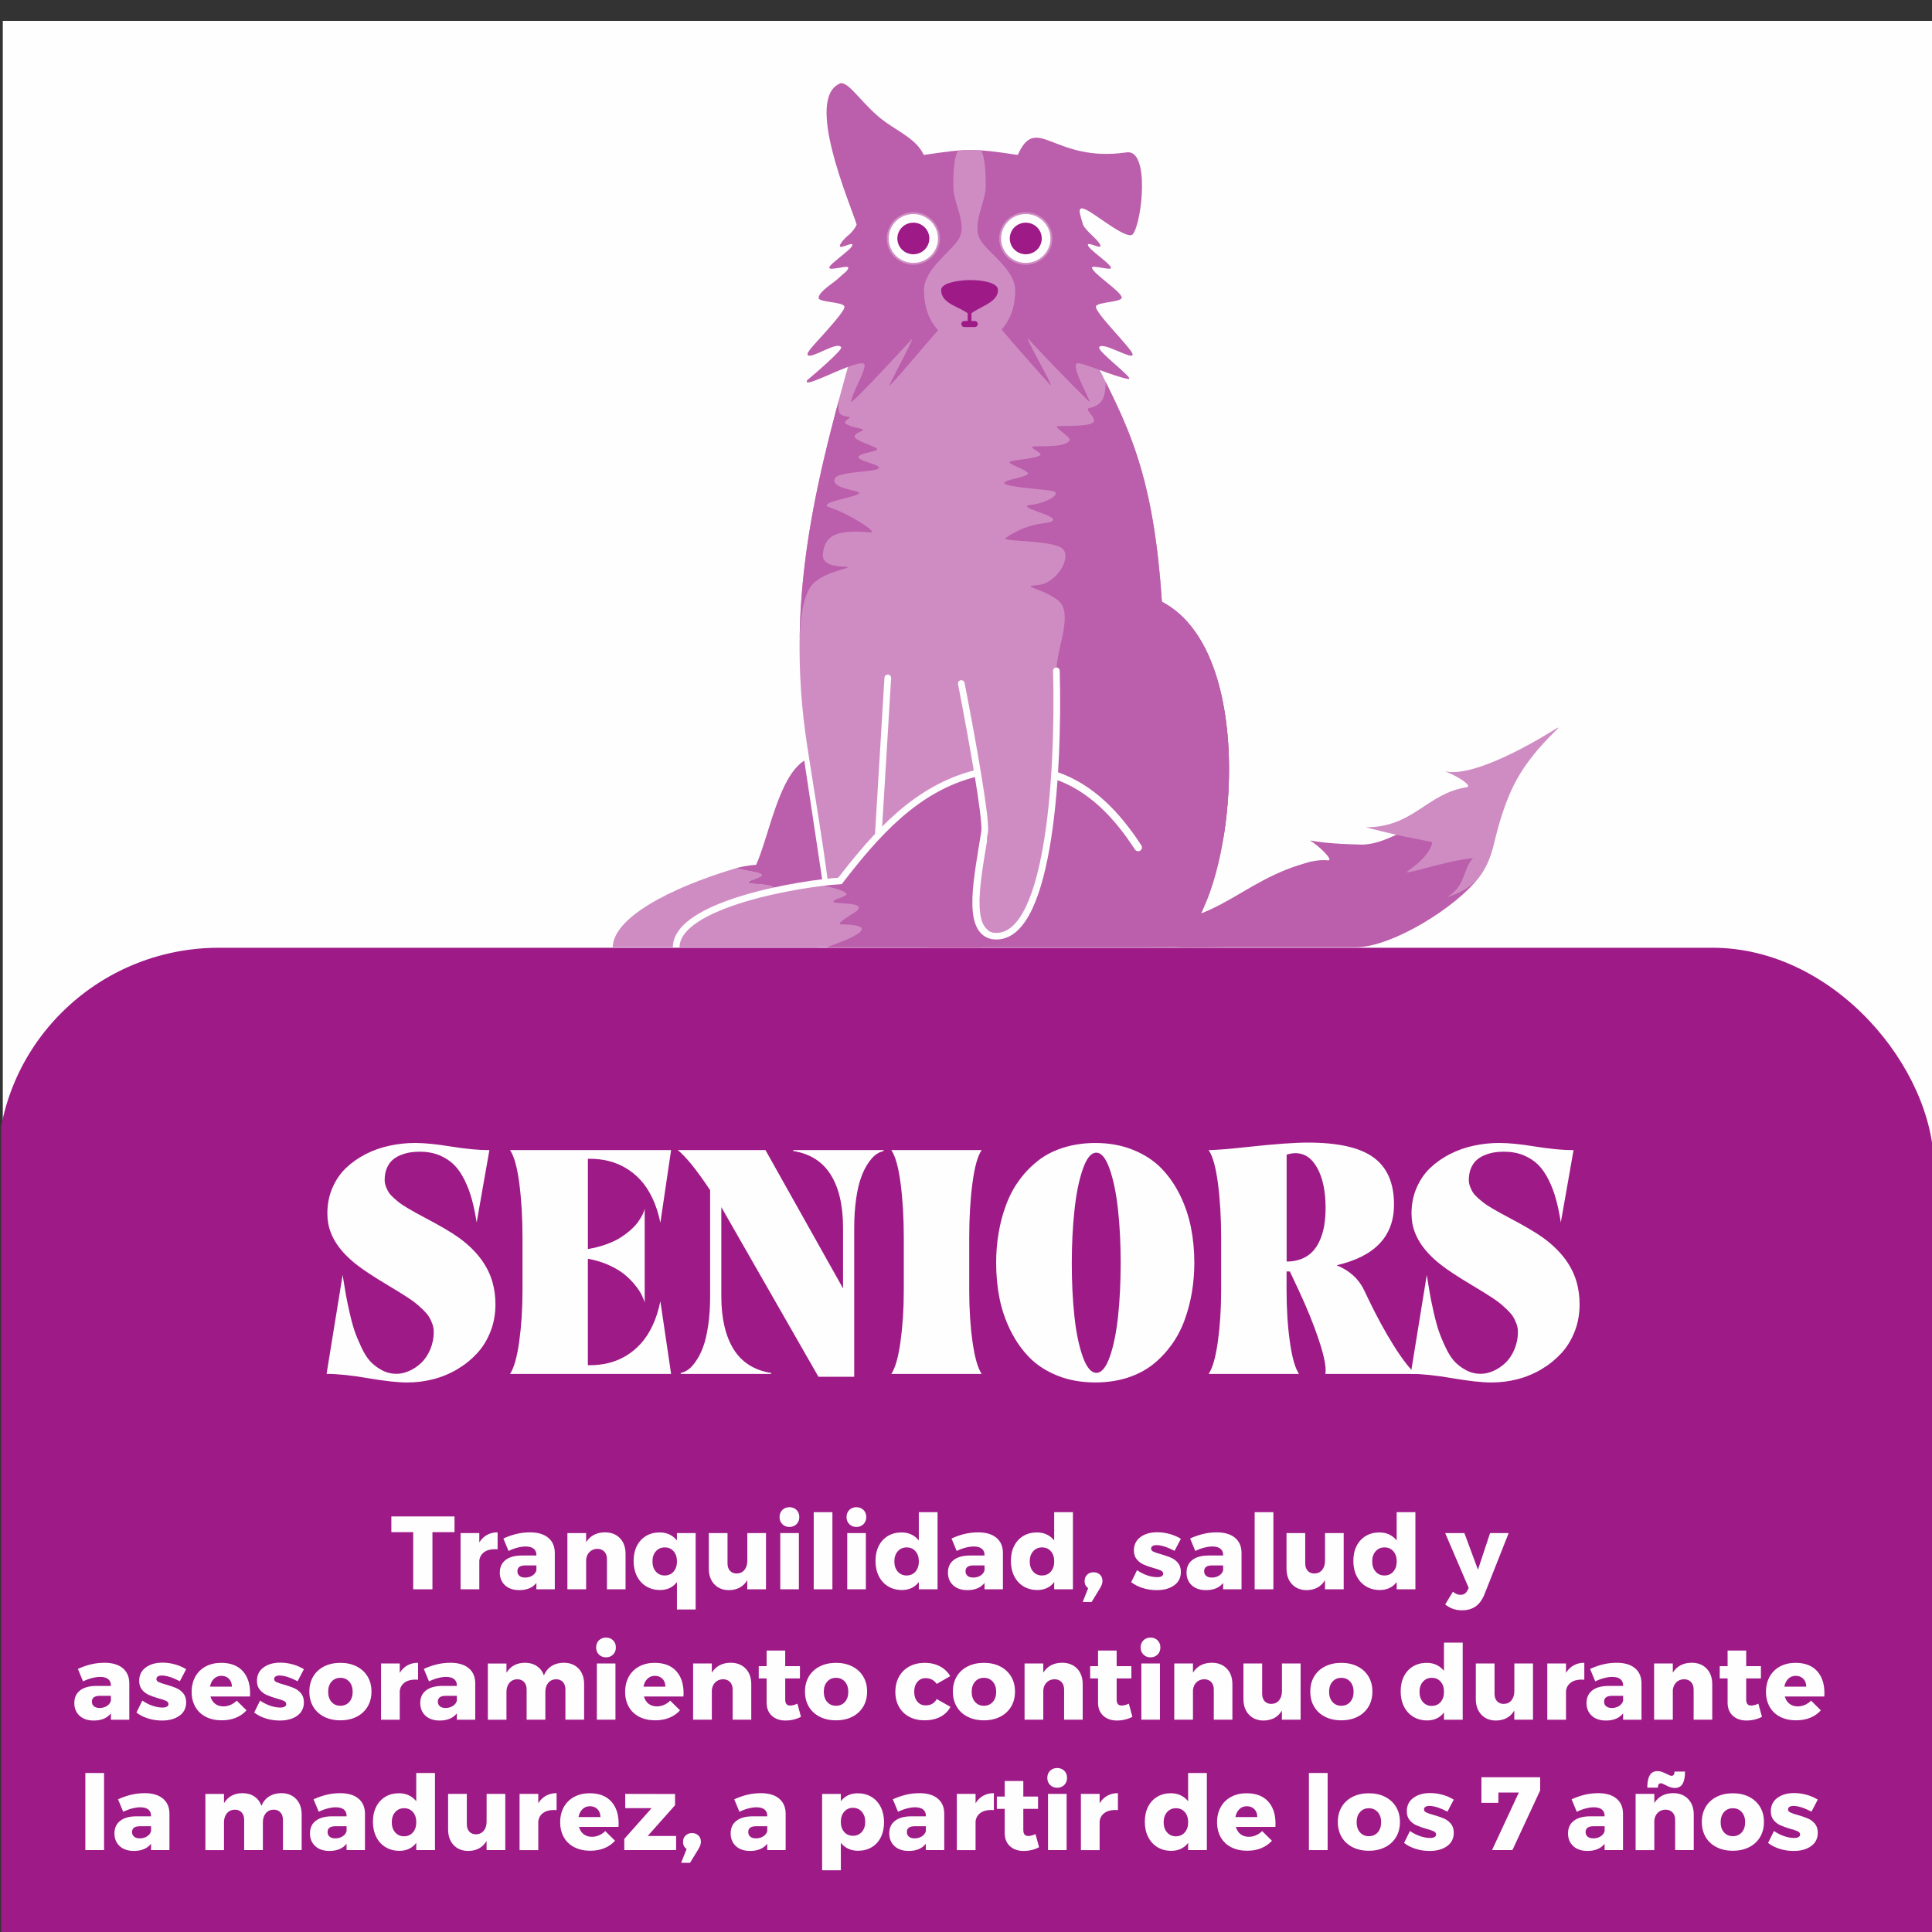 <svg xmlns="http://www.w3.org/2000/svg" xmlns:svg="http://www.w3.org/2000/svg" width="473" height="473" viewBox="0 0 125.148 125.148" id="svg13147"><rect x="0" y="0" width="125.148" height="125.148" fill="#333333" stroke="none"/><defs id="defs13144"><clipPath clipPathUnits="userSpaceOnUse" id="clipPath8621"><path d="M 0,202.45 H 202.45 V 0 H 0 Z" id="path8619"></path></clipPath><clipPath clipPathUnits="userSpaceOnUse" id="clipPath9029"><path d="M 0,202.45 H 202.45 V 0 H 0 Z" id="path9027"></path></clipPath><clipPath clipPathUnits="userSpaceOnUse" id="clipPath9413"><path d="M 0,202.45 H 202.45 V 0 H 0 Z" id="path9411"></path></clipPath></defs><g id="layer1"><path d="M 0.18,125.21 H 125.441 V 1.353 H 0.18 Z" style="fill:#fefefe;fill-opacity:1;fill-rule:nonzero;stroke:none;stroke-width:0.615" id="path9405"></path><g id="g9407" transform="matrix(0.619,0,0,-0.612,0.066,125.21)"><g id="g9409" clip-path="url(#clipPath9413)"><g id="g9415" transform="translate(84.492,110.716)"><path d="M 0,0 C 0.319,-2.128 0.639,-4.253 0.956,-6.381 H -20.48 c 0.066,3.07 5.786,6.212 12.914,8.368 1.458,-0.357 2.663,-0.463 2.665,-0.728 0.005,-0.266 -1.451,-0.547 -1.386,-0.792 0.069,-0.244 2.203,-0.058 2.647,-0.537 0.249,-0.27 2.114,-0.245 3.635,0.072 z" style="fill:#cf8cc3;fill-opacity:1;fill-rule:evenodd;stroke:none" id="path9417"></path></g><g id="g9419" transform="translate(84.057,124.09)"><path d="m 0,0 c 0.618,-4.114 1.275,-8.522 1.883,-12.639 0.015,-0.15 -0.293,-0.077 -0.375,-0.2 -0.703,-1.052 -4.312,-1.037 -4.709,-0.61 -0.444,0.479 -2.581,0.293 -2.646,0.538 -0.068,0.244 1.387,0.526 1.385,0.791 -0.005,0.265 -1.207,0.371 -2.668,0.728 0.381,0.108 1.125,0.298 2.093,0.357 1.366,3.083 2.341,9.295 5.039,11.033 z" style="fill:#bb5eab;fill-opacity:1;fill-rule:evenodd;stroke:none" id="path9421"></path></g><g id="g9423" transform="translate(84.36,125.685)"><path d="m 0,0 c -2.456,15.955 1.214,29.117 5.127,43.172 6.277,15.481 15.978,21.507 23.875,0 3.676,-8.144 7.102,-12.232 8.119,-27.962 8.923,-4.715 8.083,-24.092 4.4,-32.304 -0.836,-1.925 -0.422,-0.963 -1.74,-4.199 -1.406,-0.023 -2.712,-0.042 -3.95,-0.056 H -13.71 c -0.047,5.105 14.952,6.566 15.859,6.587 C 2.374,-14.757 0.376,-2.581 -0.002,0 Z" style="fill:#cf8cc3;fill-opacity:1;fill-rule:evenodd;stroke:none" id="path9425"></path></g><g id="g9427" transform="translate(91.814,116.371)"><path d="M 0,0 0.984,16.471" style="fill:none;stroke:#fefefe;stroke-width:0.7;stroke-linecap:round;stroke-linejoin:miter;stroke-miterlimit:5.384;stroke-dasharray:none;stroke-opacity:1" id="path9429"></path></g><g id="g9431" transform="translate(115.605,164.16)"><path d="m 0,0 c 2.755,-5.652 5.072,-10.807 5.878,-23.268 6.808,-3.597 7.933,-15.729 6.449,-24.927 l -2.022,1.843 c -7.259,23.974 -15.467,15.781 -15.467,15.781 0.031,2.51 1.891,6.209 0.089,7.529 -1.801,1.32 -3.975,1.385 -1.996,1.552 1.98,0.167 3.739,3.189 2.368,3.981 -1.372,0.791 -6.381,0.598 -5.761,1.019 2.865,1.937 4.622,1.322 4.95,1.862 0.331,0.54 -4.055,1.418 -2.325,1.618 1.729,0.2 3.577,1.332 2.048,1.517 -1.531,0.186 -4.83,0.423 -4.821,0.808 0.009,0.385 2.823,0.653 2.438,1.083 -0.386,0.429 -1.961,0.868 -1.893,1.122 0.068,0.256 3.849,0.39 3.163,0.953 -0.263,0.217 -0.85,0.515 -0.791,0.651 0.089,0.211 3.426,-0.207 3.917,0.704 0.176,0.327 -1.628,1.351 -1.308,1.482 0.239,0.099 3.529,-0.112 3.821,0.486 0.241,0.496 -1.022,1.327 -0.473,1.44 1.59,0.326 1.68,1.418 1.738,2.762 z" style="fill:#bb5eab;fill-opacity:1;fill-rule:evenodd;stroke:none" id="path9433"></path></g><g id="g9435" transform="translate(85.87,110.897)"><path d="m 0,0 c 0.331,0.014 0.554,0.021 0.643,0.023 0.007,0 0.012,0.017 0.017,0.045 l 1.43,0.148 1.785,2.696 2.069,2.56 1.798,1.705 1.757,1.322 2.426,1.733 2.379,1.118 2.02,0.533 0.749,-6.132 -0.644,-4.081 -0.298,-3.903 0.145,-1.247 0.844,-1.545 -0.357,-1.428 -16.768,6.451 z m 16.767,-6.451 -0.305,0.002 h -0.103 -0.193 l -0.254,0.003 h -0.035 c -3.677,0.025 -5.103,0.021 -7.305,0.016 -1.799,0 -3.469,0 -5.012,0.002 H 3.45 L 0.69,-6.421 H 0.601 l 2.583,0.86 13.583,-0.892 z" style="fill:#cf8cc3;fill-opacity:1;fill-rule:evenodd;stroke:none" id="path9437"></path></g><g id="g9439" transform="translate(102.147,107.419)"><path d="M 0,0 C 0.148,-0.676 0.413,-1.207 0.841,-1.543 M -0.143,1.245 C -0.127,0.794 -0.08,0.378 0,0.005 M 0.641,8.24 C 0.247,5.794 -0.216,3.206 -0.143,1.252" style="fill:none;stroke:#fefefe;stroke-width:0.801;stroke-linecap:round;stroke-linejoin:miter;stroke-miterlimit:5.384;stroke-dasharray:none;stroke-opacity:1" id="path9441"></path></g><g id="g9443" transform="translate(102.663,104.333)"><path d="m 0,0 0.329,1.541 -0.843,1.545 -0.146,1.247 0.298,3.905 0.644,4.082 -0.749,6.131 -2.02,-0.535 -2.379,-1.118 -2.428,-1.731 -1.757,-1.322 -1.798,-1.705 -2.069,-2.56 -1.816,-2.576 -2.062,-0.338 c 1.161,-0.232 2.598,-0.639 2.61,-0.939 0.011,-0.299 -1.377,-0.536 -1.386,-0.792 -0.009,-0.326 3.746,0.026 2.388,-1.047 C -13.489,3.546 -15.48,2.431 -14.717,2.419 -9.142,2.339 -16.227,0.033 -16.246,0 h 3.006 13.235 z" style="fill:#bb5eab;fill-opacity:1;fill-rule:evenodd;stroke:none" id="path9445"></path></g><g id="g9447" transform="translate(110.441,133.592)"><path d="m 0,0 c 5.242,6.763 7.311,18.672 11.042,7.303 8.924,-4.715 8.083,-24.091 4.401,-32.304 -0.836,-1.925 -0.423,-1.019 -1.74,-4.255 h -27.187 c -0.496,0.002 2.001,2.21 6.035,1.543 0.939,-0.155 1.386,-0.341 2.611,0.059 1.506,0.49 1.982,2.573 2.412,3.595 1.196,2.839 1.776,7.684 1.848,8.729 L -0.023,-7.468 0,0.002 Z" style="fill:#bb5eab;fill-opacity:1;fill-rule:evenodd;stroke:none" id="path9449"></path></g><g id="g9451" transform="translate(118.996,114.894)"><path d="M 0,0 C -2.214,3.447 -4.927,6.338 -8.623,7.618" style="fill:none;stroke:#fefefe;stroke-width:0.801;stroke-linecap:round;stroke-linejoin:miter;stroke-miterlimit:5.384;stroke-dasharray:none;stroke-opacity:1" id="path9453"></path></g><g id="g9455" transform="translate(83.569,136.417)"><path d="M 0,0 C 0.047,9.168 1.907,17.601 4.197,26.161 4.027,25.517 4.027,24.984 4.143,24.533 4.218,24.237 4.718,24.089 5.133,24.068 5.549,24.047 4.727,23.681 4.744,23.474 4.765,23.204 5.591,22.962 6.364,22.812 7.137,22.662 6.049,22.488 5.798,22.112 5.549,21.739 6.413,21.452 7.703,20.907 8.994,20.363 6.878,20.424 6.251,19.938 5.624,19.451 8.407,19.062 8.306,18.653 8.193,18.179 4.058,18.312 3.701,17.554 3.344,16.796 4.622,16.474 5.8,16.204 7.902,15.72 1.247,15.1 3.201,14.449 5.152,13.799 8.381,11.739 7.367,11.831 3.558,12.176 2.684,11.343 2.442,9.633 2.2,7.921 5.037,8.301 5.049,8.137 5.061,7.973 2.205,7.538 1.191,6.132 0.183,4.732 0.019,1.594 -0.005,0.002 Z" style="fill:#bb5eab;fill-opacity:1;fill-rule:evenodd;stroke:none" id="path9457"></path></g><g id="g9459" transform="translate(104.676,169.74)"><path d="m 0,0 c -3.591,4.236 -4.643,1.867 -6.519,0 -0.531,-0.528 -5.465,-6.533 -5.183,-5.923 0.697,1.508 1.926,3.697 2.428,4.979 0,0 -6.636,-7.351 -6.465,-6.705 0.376,1.433 1.153,2.428 1.437,3.723 0.327,1.493 -6.798,-2.739 -6.002,-1.457 0.822,0.689 3.64,3.15 3.553,3.462 -0.354,0.737 -3.02,-1.202 -3.487,-0.827 -0.273,0.221 0.796,1.261 1.695,2.29 1.189,1.357 2.271,2.609 2.119,2.896 -0.271,0.502 -2.755,0.394 -2.696,0.904 0.079,0.685 1.488,1.507 1.982,1.972 0.737,0.695 1.045,0.818 1.129,1.2 0.075,0.334 -2.064,-0.375 -1.991,0.01 0.047,0.246 0.5,0.587 1.204,1.181 0.698,0.589 1.123,0.895 1.215,1.216 0.11,0.385 -1.292,-0.451 -1.315,-0.122 -0.017,0.216 0.401,0.745 0.932,1.189 0.401,0.338 0.733,0.817 0.826,1.094 -0.678,2.247 -5.546,13.51 -1.655,14.968 0.998,0.054 2.4,-2.508 4.725,-4.156 1.552,-1.102 3.243,-1.881 3.954,-3.441 4.465,0.656 5.106,0.726 9.838,0 1.991,4.488 3.741,-0.866 11.387,0.27 2.447,0.367 1.632,-7.329 0.669,-8.642 C 13.257,9.368 10.213,11.93 8.997,12.592 7.728,13.282 8.297,12.073 8.55,11.082 8.809,10.408 10.138,9.506 10.363,8.91 10.577,8.348 8.924,9.382 9.069,8.884 9.213,8.398 11.331,7.019 11.481,6.521 11.594,6.146 9.436,6.869 9.49,6.512 9.581,5.894 12.444,4.079 12.601,3.391 12.723,2.856 10.081,2.905 9.91,2.435 c -0.218,-0.589 3.649,-4.372 3.826,-5.051 0.211,-0.824 -3.251,1.451 -3.5,0.69 -0.112,-0.488 3.913,-3.471 3.039,-3.332 C 11.812,-5.026 8.489,-3.483 7.956,-3.6 7.104,-3.79 9.793,-8.257 9.121,-7.59 7.198,-5.678 5.108,-3.504 2.848,-1.047 2.17,-0.31 5.81,-6.66 5.096,-5.859 3.49,-4.063 1.792,-2.114 0.002,-0.002 Z" style="fill:#bb5eab;fill-opacity:1;fill-rule:evenodd;stroke:none" id="path9461"></path></g><g id="g9463" transform="translate(96.581,173.873)"><path d="m 0,0 c 0,2.243 2.966,4.19 3.663,5.455 0.881,1.592 -0.596,3.722 -0.596,5.535 0,2.076 0.16,3.204 0.503,3.795 0.828,0.068 1.559,0.075 2.407,0.019 C 6.317,14.224 6.47,13.033 6.47,10.99 6.47,9.375 5.04,7.038 5.831,5.462 6.557,4.02 9.551,2.233 9.551,0 c 0,-7.498 -9.546,-7.541 -9.546,0 z" style="fill:#cf8cc3;fill-opacity:1;fill-rule:evenodd;stroke:none" id="path9465"></path></g><g id="g9467" transform="translate(94.89,181.97)"><path d="m 0,0 c -1.447,-0.322 -2.358,-1.754 -2.038,-3.201 0.321,-1.446 1.754,-2.36 3.2,-2.038 1.447,0.322 2.361,1.754 2.039,3.201 C 2.879,-0.592 1.447,0.322 0,0" style="fill:#fefefe;fill-opacity:1;fill-rule:evenodd;stroke:none" id="path9469"></path></g><g id="g9471" transform="translate(95.109,180.984)"><path d="m 0,0 c -0.902,-0.2 -1.47,-1.094 -1.27,-1.996 0.199,-0.902 1.094,-1.47 1.996,-1.27 0.901,0.199 1.47,1.094 1.27,1.996 C 1.796,-0.369 0.902,0.2 0,0" style="fill:#9e1a87;fill-opacity:1;fill-rule:evenodd;stroke:none" id="path9473"></path></g><g id="g9475" transform="translate(106.656,181.97)"><path d="m 0,0 c -1.447,-0.322 -2.36,-1.754 -2.038,-3.201 0.321,-1.446 1.754,-2.36 3.2,-2.038 1.447,0.322 2.36,1.754 2.039,3.201 C 2.879,-0.592 1.447,0.322 0,0" style="fill:#fefefe;fill-opacity:1;fill-rule:evenodd;stroke:none" id="path9477"></path></g><g id="g9479" transform="translate(106.874,180.984)"><path d="m 0,0 c -0.902,-0.2 -1.47,-1.094 -1.271,-1.996 0.2,-0.902 1.095,-1.47 1.997,-1.27 0.901,0.199 1.47,1.094 1.27,1.996 C 1.796,-0.369 0.902,0.2 0,0" style="fill:#9e1a87;fill-opacity:1;fill-rule:evenodd;stroke:none" id="path9481"></path></g><g id="g9483" transform="translate(101.356,171.792)"><path d="M 0,0 V -1.493" style="fill:none;stroke:#9e1a87;stroke-width:0.399;stroke-linecap:butt;stroke-linejoin:miter;stroke-miterlimit:5.384;stroke-dasharray:none;stroke-opacity:1" id="path9485"></path></g><g id="g9487" transform="translate(101.898,170.621)"><path d="m 0,0 h -1.085 c -0.176,0 -0.322,-0.143 -0.322,-0.322 0,-0.176 0.143,-0.322 0.322,-0.322 H 0 c 0.176,0 0.322,0.144 0.322,0.322 C 0.322,-0.146 0.178,0 0,0" style="fill:#9e1a87;fill-opacity:1;fill-rule:evenodd;stroke:none" id="path9489"></path></g><g id="g9491" transform="translate(101.356,171.283)"><path d="m 0,0 c 0.991,0.871 2.975,1.24 2.975,2.616 0,1.461 -5.95,1.329 -5.95,0 C -2.975,1.106 -0.991,0.871 0,0" style="fill:#9e1a87;fill-opacity:1;fill-rule:evenodd;stroke:none" id="path9493"></path></g><g id="g9495" transform="translate(106.656,181.97)"><path d="m 0,0 c -1.447,-0.322 -2.36,-1.754 -2.038,-3.201 0.321,-1.446 1.754,-2.36 3.2,-2.038 1.447,0.322 2.36,1.754 2.039,3.201 C 2.879,-0.592 1.447,0.322 0,0 Z" style="fill:none;stroke:#cf8cc3;stroke-width:0.2;stroke-linecap:butt;stroke-linejoin:miter;stroke-miterlimit:5.384;stroke-dasharray:none;stroke-opacity:1" id="path9497"></path></g><g id="g9499" transform="translate(94.89,181.97)"><path d="m 0,0 c -1.447,-0.322 -2.358,-1.754 -2.038,-3.201 0.321,-1.446 1.754,-2.36 3.2,-2.038 1.447,0.322 2.361,1.754 2.039,3.201 C 2.879,-0.592 1.447,0.322 0,0 Z" style="fill:none;stroke:#cf8cc3;stroke-width:0.2;stroke-linecap:butt;stroke-linejoin:miter;stroke-miterlimit:5.384;stroke-dasharray:none;stroke-opacity:1" id="path9501"></path></g><g id="g9503" transform="translate(100.491,132.248)"><path d="M 0,0 C 1.252,-6.55 2.55,-13.952 2.454,-15.598 1.733,-20.327 0.425,-26.029 3.189,-26.701 9.088,-27.748 10.251,-10.06 9.95,1.343" style="fill:none;stroke:#fefefe;stroke-width:0.7;stroke-linecap:round;stroke-linejoin:miter;stroke-miterlimit:5.384;stroke-dasharray:none;stroke-opacity:1" id="path9505"></path></g><g id="g9507" transform="translate(102.025,122.737)"><path d="m 0,0 c -6.263,-1.578 -10.439,-6.425 -14.229,-11.387 -3.95,-0.226 -17.094,-2.41 -17.143,-7.017" style="fill:none;stroke:#fefefe;stroke-width:0.7;stroke-linecap:round;stroke-linejoin:miter;stroke-miterlimit:5.384;stroke-dasharray:none;stroke-opacity:1" id="path9509"></path></g><g id="g9511" transform="translate(123.808,104.333)"><path d="m 0,0 c 14.647,-0.042 19.691,2.076 25.783,7.562 3.1,2.792 -9.826,-0.437 -12.421,1.51 C 5.425,7.13 3.309,1.475 -6.578,2.668 -5.866,0.679 -2.067,0.016 0,-0.002 Z" style="fill:#bb5eab;fill-opacity:1;fill-rule:evenodd;stroke:none" id="path9513"></path></g><g id="g9515" transform="translate(131.105,108.558)"><path d="m 0,0 c 2.471,-1.12 -9.288,-4.225 -6.961,-4.225 h 10.768 6.89 c 3.75,0 10.532,4.256 12.857,7.407 2.933,3.974 -1.937,5.253 -5.737,5.507 C 16.319,8.788 13.783,6.583 11.204,6.639 7.926,6.709 6.507,6.961 5.866,7.076 6.676,6.629 8.485,4.892 7.731,4.972 6.89,5.058 6.031,4.859 5.676,4.751 3.764,4.157 1.672,1.693 0.667,1.944 0.275,2.043 -1.249,0.571 0.002,0.002 Z" style="fill:#bb5eab;fill-opacity:1;fill-rule:evenodd;stroke:none" id="path9517"></path></g><g id="g9519" transform="translate(156.265,115.406)"><path d="M 0,0 C 0.47,2.001 1.141,4.314 2.135,6.268 4.009,9.95 7.2,12.388 6.615,12.15 6.47,12.092 -1.641,6.719 -5.18,7.548 -3.929,7.104 -2.203,5.977 -2.882,5.866 -7.099,5.188 -8.466,1.62 -13.407,1.627 c -0.152,0 3.208,-0.852 4.763,-1.141 h 0.004 c 0.745,-0.138 1.304,-0.246 1.313,-0.261 0.117,-0.03 0.836,-0.15 0.824,-0.22 -0.14,-0.989 -1.324,-2.156 -2.456,-2.943 -1.122,-0.779 3.307,0.904 6.737,1.308 -1.127,-1.24 -0.709,-2.931 -2.752,-4.152 3.001,0.919 4.248,2.696 4.974,5.78 z" style="fill:#cf8cc3;fill-opacity:1;fill-rule:evenodd;stroke:none" id="path9521"></path></g><rect style="fill:#9e1a87;fill-opacity:1;fill-rule:evenodd;stroke-width:0.62" id="rect19679" width="202.648" height="130.929" x="-0.374" y="-104.278" ry="23.184" transform="scale(1,-1)"></rect><g id="g9527" transform="translate(41.381,59.181)"><path d="m 0,0 c 0.437,0 0.883,0.101 1.339,0.305 0.45,0.204 0.868,0.486 1.254,0.853 0.378,0.366 0.695,0.833 0.941,1.416 0.24,0.575 0.367,1.2 0.367,1.867 0,0.282 -0.047,0.563 -0.144,0.84 C 3.661,5.551 3.541,5.803 3.41,6.026 3.278,6.249 3.074,6.488 2.811,6.751 2.541,7.01 2.306,7.226 2.097,7.404 1.888,7.585 1.588,7.801 1.198,8.064 0.801,8.323 0.484,8.527 0.244,8.677 0.005,8.82 -0.35,9.036 -0.805,9.318 c -1.59,0.961 -2.736,1.722 -3.431,2.288 -1.656,1.326 -2.624,2.766 -2.905,4.307 -0.059,0.347 -0.09,0.702 -0.09,1.056 0,0.984 0.174,1.884 0.529,2.713 0.354,0.829 0.829,1.531 1.423,2.106 0.594,0.575 1.284,1.062 2.069,1.47 0.787,0.402 1.613,0.702 2.489,0.888 0.869,0.192 1.764,0.289 2.675,0.289 1.003,0 2.238,-0.127 3.708,-0.371 1.597,-0.259 2.952,-0.39 4.063,-0.39 L 8.393,16.023 C 8.25,16.929 8.088,17.74 7.895,18.442 7.71,19.148 7.458,19.827 7.139,20.487 c -0.317,0.655 -0.683,1.2 -1.104,1.628 -0.42,0.425 -0.93,0.76 -1.543,1.019 -0.605,0.251 -1.296,0.378 -2.068,0.378 -0.371,0 -0.722,-0.031 -1.045,-0.085 C 1.047,23.366 0.726,23.272 0.395,23.134 0.07,22.995 -0.211,22.821 -0.446,22.601 c -0.235,-0.216 -0.421,-0.505 -0.571,-0.858 -0.143,-0.359 -0.216,-0.76 -0.216,-1.218 0,-0.247 0.042,-0.479 0.132,-0.714 0.084,-0.228 0.185,-0.432 0.3,-0.618 0.115,-0.181 0.294,-0.378 0.533,-0.594 0.24,-0.216 0.451,-0.39 0.637,-0.533 0.18,-0.139 0.451,-0.317 0.81,-0.533 0.359,-0.216 0.648,-0.378 0.857,-0.498 0.209,-0.115 0.533,-0.289 0.972,-0.528 1.609,-0.858 2.778,-1.56 3.523,-2.1 1.855,-1.362 3.029,-2.94 3.527,-4.734 0.197,-0.726 0.301,-1.501 0.301,-2.316 0,-1.019 -0.167,-1.975 -0.51,-2.862 C 9.506,3.6 9.039,2.832 8.445,2.179 7.851,1.526 7.16,0.96 6.381,0.493 5.594,0.019 4.755,-0.336 3.861,-0.568 2.966,-0.803 2.055,-0.916 1.118,-0.916 c -0.977,0 -2.323,0.15 -4.032,0.444 -1.794,0.312 -3.265,0.467 -4.399,0.467 l 1.679,10.469 c 0.132,-0.829 0.24,-1.477 0.317,-1.944 0.078,-0.474 0.209,-1.127 0.397,-1.963 0.186,-0.834 0.367,-1.506 0.54,-2.022 0.174,-0.51 0.409,-1.085 0.709,-1.729 0.294,-0.641 0.613,-1.146 0.942,-1.5 0.331,-0.355 0.726,-0.66 1.2,-0.919 0.475,-0.258 0.984,-0.385 1.531,-0.385 z" style="fill:#fefefe;fill-opacity:1;fill-rule:nonzero;stroke:none" id="path9529"></path></g><g id="g9531" transform="translate(71.134,59.169)"><path d="m 0,0 v 0.115 c 0.258,0.042 0.521,0.157 0.78,0.343 0.258,0.186 0.528,0.486 0.81,0.899 0.282,0.409 0.533,0.907 0.749,1.494 0.216,0.587 0.39,1.343 0.528,2.28 0.139,0.93 0.205,1.961 0.205,3.095 V 19.452 C 1.656,21.6 0.528,23.009 -0.312,23.693 h 9.175 l 8.118,-14.64 v 6.413 c 0,2.346 -0.425,4.218 -1.284,5.611 -0.858,1.397 -2.173,2.238 -3.936,2.519 l 0.011,0.097 h 9.45 V 23.585 C 20.964,23.538 20.706,23.423 20.443,23.237 20.184,23.052 19.914,22.751 19.632,22.342 19.351,21.929 19.099,21.431 18.888,20.842 18.672,20.255 18.491,19.499 18.355,18.569 18.223,17.632 18.15,16.601 18.15,15.466 V -0.301 H 14.407 L 4.243,17.657 V 8.226 C 4.243,5.887 4.676,4.013 5.528,2.616 6.385,1.224 7.7,0.385 9.464,0.101 L 9.457,0 Z" style="fill:#fefefe;fill-opacity:1;fill-rule:nonzero;stroke:none" id="path9533"></path></g><g id="g9535" transform="translate(102.621,82.865)"><path d="m 0,0 c -0.42,-0.625 -0.745,-1.794 -0.965,-3.511 -0.223,-1.721 -0.336,-3.63 -0.336,-5.73 v -5.603 c 0,-1.987 0.115,-3.804 0.347,-5.455 0.228,-1.651 0.545,-2.778 0.954,-3.396 h -9.457 c 0.413,0.618 0.733,1.747 0.961,3.396 0.227,1.651 0.347,3.468 0.347,5.455 v 5.603 c 0,2.1 -0.115,4.009 -0.336,5.73 -0.223,1.717 -0.547,2.886 -0.972,3.511 z" style="fill:#fefefe;fill-opacity:1;fill-rule:nonzero;stroke:none" id="path9537"></path></g><g id="g9539" transform="translate(114.614,82.587)"><path d="m 0,0 c -0.54,0 -1.008,-0.575 -1.404,-1.728 -0.402,-1.153 -0.691,-2.598 -0.876,-4.345 -0.186,-1.74 -0.282,-3.63 -0.282,-5.664 0,-2.022 0.096,-3.889 0.277,-5.599 0.181,-1.709 0.474,-3.132 0.876,-4.267 0.397,-1.127 0.876,-1.698 1.423,-1.698 0.54,0 1.007,0.571 1.404,1.705 0.397,1.139 0.679,2.567 0.865,4.291 0.18,1.721 0.27,3.607 0.27,5.657 0,2.003 -0.09,3.87 -0.275,5.599 C 2.092,-4.321 1.799,-2.881 1.402,-1.728 1.005,-0.575 0.538,0 0.005,0 Z m -0.12,-24.317 c -1.446,0 -2.759,0.239 -3.936,0.714 -1.176,0.479 -2.16,1.122 -2.94,1.925 -0.787,0.81 -1.439,1.759 -1.98,2.856 -0.533,1.092 -0.918,2.238 -1.153,3.431 -0.234,1.193 -0.347,2.442 -0.347,3.743 0,1.08 0.084,2.137 0.258,3.156 0.167,1.019 0.425,2.004 0.78,2.959 0.347,0.954 0.803,1.83 1.374,2.616 0.563,0.787 1.223,1.477 1.968,2.069 0.749,0.594 1.632,1.057 2.658,1.381 1.026,0.324 2.137,0.493 3.342,0.493 1.446,0 2.759,-0.239 3.936,-0.721 1.176,-0.479 2.153,-1.122 2.94,-1.925 0.779,-0.803 1.439,-1.759 1.975,-2.851 0.533,-1.099 0.918,-2.245 1.153,-3.438 0.235,-1.193 0.354,-2.443 0.354,-3.739 0,-1.085 -0.089,-2.137 -0.258,-3.156 -0.174,-1.026 -0.432,-2.01 -0.78,-2.964 -0.347,-0.953 -0.81,-1.824 -1.373,-2.609 C 7.28,-21.163 6.627,-21.859 5.876,-22.453 5.131,-23.04 4.243,-23.502 3.224,-23.834 2.198,-24.158 1.083,-24.32 -0.117,-24.32 Z" style="fill:#fefefe;fill-opacity:1;fill-rule:nonzero;stroke:none" id="path9541"></path></g><g id="g9543" transform="translate(138.61,76.763)"><path d="m 0,0 c 0,1.717 -0.282,3.107 -0.852,4.171 -0.564,1.068 -1.339,1.601 -2.311,1.601 -0.275,0 -0.576,-0.054 -0.911,-0.155 V -5.699 c 0.582,0 1.099,0.096 1.554,0.277 0.456,0.185 0.841,0.443 1.153,0.775 0.312,0.335 0.571,0.737 0.78,1.218 0.204,0.479 0.359,1.003 0.451,1.567 0.089,0.57 0.138,1.193 0.138,1.867 z m -12.228,6.101 c 0.761,0 2.142,0.115 4.145,0.336 2.778,0.305 4.847,0.455 6.209,0.455 3.18,0 5.479,-0.521 6.899,-1.578 1.421,-1.049 2.138,-2.705 2.138,-4.981 0,-3.353 -2.004,-5.495 -6.008,-6.425 1.362,-0.563 2.323,-1.446 2.887,-2.651 l 0.467,-0.991 c 0.841,-1.771 1.709,-3.384 2.609,-4.835 0.899,-1.452 1.674,-2.461 2.311,-3.025 h -9.457 c 0.023,0.115 0.035,0.239 0.035,0.378 0,0.745 -0.263,1.89 -0.787,3.443 -0.521,1.547 -1.2,3.229 -2.029,5.028 l -0.93,1.998 h -0.342 v -1.998 c 0,-1.987 0.115,-3.805 0.347,-5.456 0.228,-1.651 0.545,-2.778 0.953,-3.395 h -9.456 c 0.413,0.617 0.732,1.747 0.96,3.395 0.228,1.651 0.348,3.469 0.348,5.456 v 5.603 c 0,2.099 -0.115,4.009 -0.336,5.73 -0.223,1.717 -0.547,2.886 -0.972,3.511 z" style="fill:#fefefe;fill-opacity:1;fill-rule:nonzero;stroke:none" id="path9545"></path></g><g id="g9547" transform="translate(154.835,59.181)"><path d="m 0,0 c 0.437,0 0.883,0.101 1.339,0.305 0.451,0.204 0.869,0.486 1.254,0.853 0.378,0.366 0.695,0.833 0.941,1.416 0.24,0.575 0.367,1.2 0.367,1.867 0,0.282 -0.047,0.563 -0.144,0.84 C 3.661,5.551 3.541,5.803 3.41,6.026 3.278,6.249 3.074,6.488 2.811,6.751 2.541,7.01 2.306,7.226 2.097,7.404 1.888,7.585 1.588,7.801 1.198,8.064 0.801,8.323 0.484,8.527 0.244,8.677 0.005,8.82 -0.35,9.036 -0.805,9.318 c -1.59,0.961 -2.736,1.722 -3.431,2.288 -1.656,1.326 -2.623,2.766 -2.905,4.307 -0.059,0.347 -0.09,0.702 -0.09,1.056 0,0.984 0.174,1.884 0.529,2.713 0.354,0.829 0.829,1.531 1.423,2.106 0.594,0.575 1.285,1.062 2.069,1.47 0.787,0.402 1.613,0.702 2.489,0.888 0.869,0.192 1.764,0.289 2.675,0.289 1.003,0 2.238,-0.127 3.708,-0.371 1.597,-0.259 2.952,-0.39 4.063,-0.39 L 8.393,16.023 C 8.25,16.929 8.088,17.74 7.895,18.442 7.71,19.148 7.459,19.827 7.139,20.487 c -0.317,0.655 -0.683,1.2 -1.104,1.628 -0.42,0.425 -0.93,0.76 -1.542,1.019 -0.606,0.251 -1.297,0.378 -2.069,0.378 -0.371,0 -0.721,-0.031 -1.045,-0.085 -0.332,-0.061 -0.653,-0.155 -0.984,-0.293 -0.324,-0.139 -0.606,-0.313 -0.841,-0.533 -0.235,-0.216 -0.42,-0.505 -0.571,-0.858 -0.143,-0.359 -0.216,-0.76 -0.216,-1.218 0,-0.247 0.042,-0.479 0.132,-0.714 0.084,-0.228 0.185,-0.432 0.3,-0.618 0.115,-0.181 0.294,-0.378 0.533,-0.594 0.24,-0.216 0.451,-0.39 0.637,-0.533 0.181,-0.139 0.451,-0.317 0.81,-0.533 0.359,-0.216 0.648,-0.378 0.857,-0.498 0.209,-0.115 0.533,-0.289 0.972,-0.528 1.609,-0.858 2.779,-1.56 3.523,-2.1 1.855,-1.362 3.029,-2.94 3.527,-4.734 0.197,-0.726 0.301,-1.501 0.301,-2.316 0,-1.019 -0.167,-1.975 -0.51,-2.862 C 9.506,3.6 9.039,2.832 8.445,2.179 7.851,1.526 7.16,0.96 6.381,0.493 5.594,0.019 4.756,-0.336 3.861,-0.568 2.966,-0.803 2.055,-0.916 1.118,-0.916 c -0.977,0 -2.323,0.15 -4.032,0.444 -1.794,0.312 -3.264,0.467 -4.399,0.467 l 1.679,10.469 c 0.132,-0.829 0.24,-1.477 0.317,-1.944 0.078,-0.474 0.209,-1.127 0.397,-1.963 0.186,-0.834 0.367,-1.506 0.54,-2.022 0.174,-0.51 0.409,-1.085 0.71,-1.729 0.293,-0.641 0.613,-1.146 0.941,-1.5 0.331,-0.355 0.726,-0.66 1.2,-0.919 0.475,-0.258 0.984,-0.385 1.532,-0.385 z" style="fill:#fefefe;fill-opacity:1;fill-rule:nonzero;stroke:none" id="path9549"></path></g><g id="g9551" transform="translate(61.414,60.092)"><path d="M 0,0 H 0.181 C 0.871,0 1.524,0.077 2.149,0.228 2.773,0.378 3.372,0.629 3.955,0.972 4.53,1.32 5.058,1.752 5.521,2.268 5.988,2.785 6.404,3.422 6.763,4.189 7.118,4.95 7.393,5.815 7.585,6.77 L 8.708,-0.923 H -8.151 c 0.413,0.618 0.732,1.747 0.96,3.396 0.228,1.651 0.348,3.468 0.348,5.455 v 5.603 c 0,2.1 -0.115,4.009 -0.336,5.73 -0.223,1.717 -0.547,2.886 -0.972,3.511 H 8.708 L 7.585,15.081 C 7.393,16.035 7.118,16.899 6.763,17.662 6.404,18.43 5.988,19.071 5.521,19.588 5.058,20.104 4.53,20.529 3.955,20.877 3.372,21.22 2.773,21.471 2.149,21.621 1.524,21.779 0.871,21.849 0.181,21.849 H 0 v -9.553 c 0.667,0.115 1.296,0.27 1.883,0.486 0.583,0.209 1.088,0.444 1.494,0.707 0.413,0.263 0.78,0.54 1.104,0.834 0.324,0.288 0.582,0.575 0.786,0.864 0.198,0.293 0.355,0.552 0.468,0.787 0.108,0.234 0.18,0.443 0.209,0.629 V 6.636 C 5.878,6.876 5.77,7.141 5.627,7.44 5.483,7.733 5.256,8.081 4.936,8.485 4.619,8.886 4.253,9.26 3.826,9.612 3.405,9.959 2.86,10.29 2.193,10.596 1.522,10.901 0.789,11.129 -0.002,11.267 V 0 Z" style="fill:#fefefe;fill-opacity:1;fill-rule:nonzero;stroke:none" id="path9553"></path></g><g id="g9555" transform="translate(40.847,44.086)"><path d="M 0,0 H 6.611 V -1.663 H 4.3 V -7.712 H 2.287 v 6.049 H 0 Z" style="fill:#fefefe;fill-opacity:1;fill-rule:nonzero;stroke:none" id="path9557"></path></g><g id="g9559" transform="translate(50.053,41.336)"><path d="M 0,0 C 0.207,0.345 0.472,0.608 0.798,0.791 1.125,0.975 1.496,1.066 1.914,1.066 V -0.728 C 1.848,-0.721 1.749,-0.716 1.616,-0.716 1.153,-0.716 0.78,-0.824 0.493,-1.04 0.207,-1.256 0.042,-1.552 -0.002,-1.926 v -3.036 h -1.959 v 5.951 h 1.959 v -0.991 z" style="fill:#fefefe;fill-opacity:1;fill-rule:nonzero;stroke:none" id="path9561"></path></g><g id="g9563" transform="translate(54.839,37.616)"><path d="M 0,0 C 0.294,0 0.549,0.071 0.77,0.214 0.991,0.357 1.13,0.543 1.188,0.768 V 1.285 H 0.023 c -0.549,0 -0.824,-0.205 -0.824,-0.616 0,-0.204 0.071,-0.368 0.214,-0.488 C -0.444,0.061 -0.249,0 0.002,0 Z M 0.505,4.786 C 1.327,4.786 1.965,4.598 2.419,4.22 2.874,3.842 3.105,3.314 3.112,2.63 V -1.242 H 1.186 v 0.671 c -0.397,-0.505 -0.993,-0.758 -1.792,-0.758 -0.632,0 -1.127,0.171 -1.491,0.512 -0.364,0.34 -0.545,0.791 -0.545,1.348 0,0.563 0.197,1.005 0.59,1.32 0.392,0.314 0.955,0.476 1.688,0.483 h 1.55 V 2.4 C 1.186,2.687 1.09,2.905 0.895,3.06 0.7,3.215 0.42,3.29 0.054,3.29 -0.195,3.29 -0.477,3.25 -0.787,3.168 -1.099,3.088 -1.411,2.971 -1.728,2.816 l -0.541,1.32 c 0.484,0.22 0.949,0.382 1.393,0.488 0.444,0.106 0.904,0.16 1.381,0.16 z" style="fill:#fefefe;fill-opacity:1;fill-rule:nonzero;stroke:none" id="path9565"></path></g><g id="g9567" transform="translate(63.199,42.402)"><path d="m 0,0 c 0.653,0 1.174,-0.207 1.566,-0.615 0.393,-0.411 0.59,-0.966 0.59,-1.661 v -3.75 H 0.209 v 3.189 c 0,0.338 -0.092,0.604 -0.275,0.799 -0.183,0.194 -0.429,0.291 -0.737,0.291 -0.322,-0.007 -0.59,-0.113 -0.799,-0.32 -0.209,-0.204 -0.331,-0.476 -0.368,-0.814 v -3.147 h -1.959 v 5.951 h 1.959 v -0.968 c 0.213,0.345 0.486,0.606 0.819,0.782 C -0.817,-0.087 -0.434,0 0,0" style="fill:#fefefe;fill-opacity:1;fill-rule:nonzero;stroke:none" id="path9569"></path></g><g id="g9571" transform="translate(69.458,37.837)"><path d="M 0,0 C 0.38,0 0.69,0.138 0.925,0.413 1.16,0.688 1.278,1.045 1.278,1.486 1.278,1.933 1.16,2.294 0.925,2.564 0.69,2.837 0.383,2.971 0,2.971 -0.38,2.971 -0.69,2.832 -0.93,2.557 -1.169,2.283 -1.287,1.926 -1.287,1.484 -1.287,1.045 -1.167,0.686 -0.93,0.411 -0.69,0.136 -0.383,-0.002 0,-0.002 Z M 3.234,4.488 V -3.598 H 1.275 v 2.905 C 1.071,-0.972 0.82,-1.181 0.521,-1.325 0.223,-1.468 -0.11,-1.538 -0.486,-1.538 c -0.55,0 -1.033,0.129 -1.451,0.385 -0.418,0.256 -0.742,0.617 -0.975,1.082 -0.23,0.466 -0.348,1.003 -0.348,1.611 0,0.602 0.113,1.13 0.341,1.586 0.228,0.455 0.547,0.808 0.958,1.056 0.411,0.249 0.888,0.374 1.43,0.374 0.381,0 0.724,-0.073 1.029,-0.221 C 0.803,4.187 1.061,3.98 1.273,3.708 V 4.49 h 1.958 z" style="fill:#fefefe;fill-opacity:1;fill-rule:nonzero;stroke:none" id="path9573"></path></g><g id="g9575" transform="translate(80.051,42.325)"><path d="m 0,0 v -5.951 h -1.958 v 0.968 c -0.404,-0.691 -1.038,-1.041 -1.903,-1.057 -0.646,0 -1.16,0.207 -1.545,0.622 -0.385,0.414 -0.578,0.966 -0.578,1.656 V 0 h 1.959 v -3.201 c 0,-0.338 0.087,-0.601 0.258,-0.791 0.172,-0.19 0.406,-0.287 0.7,-0.287 0.345,0.007 0.615,0.134 0.815,0.381 0.197,0.246 0.298,0.566 0.298,0.962 v 2.938 h 1.959 z" style="fill:#fefefe;fill-opacity:1;fill-rule:nonzero;stroke:none" id="path9577"></path></g><g id="g9579" transform="translate(82.505,45.063)"><path d="m 0,0 c 0.301,0 0.547,-0.096 0.742,-0.291 0.195,-0.195 0.291,-0.446 0.291,-0.754 0,-0.301 -0.096,-0.55 -0.291,-0.749 C 0.547,-1.991 0.301,-2.09 0,-2.09 c -0.301,0 -0.547,0.099 -0.742,0.296 -0.195,0.197 -0.291,0.446 -0.291,0.749 0,0.308 0.096,0.559 0.291,0.754 C -0.547,-0.096 -0.301,0 0,0 m -0.958,-2.738 h 1.947 v -5.951 h -1.947 z" style="fill:#fefefe;fill-opacity:1;fill-rule:nonzero;stroke:none" id="path9581"></path></g><path d="m 85.046,44.537 h 1.956 v -8.163 h -1.956 z" style="fill:#fefefe;fill-opacity:1;fill-rule:nonzero;stroke:none" id="path9583"></path><g id="g9585" transform="translate(114.328,38.178)"><path d="m 0,0 c 0.263,0 0.486,-0.082 0.664,-0.247 0.181,-0.164 0.271,-0.394 0.271,-0.688 0,-0.22 -0.085,-0.469 -0.254,-0.749 L -0.2,-3.147 h -0.934 l 0.573,1.463 c -0.249,0.176 -0.374,0.425 -0.374,0.749 0,0.273 0.087,0.496 0.263,0.672 C -0.496,-0.087 -0.272,0 0,0" style="fill:#fefefe;fill-opacity:1;fill-rule:nonzero;stroke:none" id="path9587"></path></g><g id="g9589" transform="translate(122.808,40.444)"><path d="m 0,0 c -0.77,0.404 -1.402,0.606 -1.893,0.606 -0.169,0 -0.305,-0.031 -0.406,-0.094 -0.103,-0.063 -0.155,-0.155 -0.155,-0.282 0,-0.131 0.08,-0.239 0.242,-0.319 0.162,-0.08 0.418,-0.169 0.77,-0.263 0.425,-0.125 0.78,-0.247 1.062,-0.369 0.281,-0.12 0.526,-0.305 0.732,-0.549 0.205,-0.247 0.308,-0.566 0.308,-0.963 0,-0.601 -0.233,-1.074 -0.697,-1.414 -0.466,-0.341 -1.074,-0.512 -1.82,-0.512 -0.508,0 -0.991,0.07 -1.452,0.214 -0.462,0.143 -0.873,0.354 -1.233,0.631 l 0.616,1.266 c 0.338,-0.235 0.69,-0.415 1.061,-0.545 0.371,-0.129 0.721,-0.192 1.05,-0.192 0.19,0 0.343,0.03 0.455,0.094 0.113,0.063 0.172,0.153 0.172,0.27 0,0.146 -0.082,0.26 -0.247,0.34 -0.164,0.08 -0.422,0.17 -0.775,0.263 -0.418,0.125 -0.763,0.247 -1.033,0.369 -0.273,0.122 -0.507,0.303 -0.709,0.545 -0.202,0.242 -0.303,0.556 -0.303,0.946 0,0.601 0.228,1.073 0.681,1.414 0.455,0.341 1.04,0.512 1.759,0.512 0.432,0 0.859,-0.059 1.282,-0.176 0.42,-0.118 0.82,-0.289 1.193,-0.517 z" style="fill:#fefefe;fill-opacity:1;fill-rule:nonzero;stroke:none" id="path9591"></path></g><g id="g9593" transform="translate(126.704,37.616)"><path d="M 0,0 C 0.294,0 0.55,0.071 0.77,0.214 0.991,0.357 1.13,0.543 1.188,0.768 V 1.285 H 0.023 c -0.549,0 -0.824,-0.205 -0.824,-0.616 0,-0.204 0.071,-0.368 0.214,-0.488 C -0.444,0.061 -0.249,0 0.002,0 Z M 0.505,4.786 C 1.327,4.786 1.966,4.598 2.419,4.22 2.874,3.842 3.105,3.314 3.112,2.63 V -1.242 H 1.186 v 0.671 c -0.397,-0.505 -0.993,-0.758 -1.792,-0.758 -0.632,0 -1.127,0.171 -1.491,0.512 -0.364,0.34 -0.545,0.791 -0.545,1.348 0,0.563 0.197,1.005 0.59,1.32 0.392,0.314 0.955,0.476 1.688,0.483 h 1.55 V 2.4 C 1.186,2.687 1.09,2.905 0.895,3.06 0.7,3.215 0.42,3.29 0.054,3.29 -0.195,3.29 -0.477,3.25 -0.787,3.168 -1.099,3.088 -1.411,2.971 -1.728,2.816 l -0.54,1.32 c 0.483,0.22 0.948,0.382 1.392,0.488 0.444,0.106 0.904,0.16 1.381,0.16 z" style="fill:#fefefe;fill-opacity:1;fill-rule:nonzero;stroke:none" id="path9595"></path></g><path d="m 131.191,44.537 h 1.958 v -8.163 h -1.958 z" style="fill:#fefefe;fill-opacity:1;fill-rule:nonzero;stroke:none" id="path9597"></path><g id="g9599" transform="translate(140.507,42.325)"><path d="m 0,0 v -5.951 h -1.958 v 0.968 c -0.404,-0.691 -1.039,-1.041 -1.903,-1.057 -0.646,0 -1.16,0.207 -1.545,0.622 -0.385,0.414 -0.578,0.966 -0.578,1.656 V 0 h 1.959 v -3.201 c 0,-0.338 0.087,-0.601 0.258,-0.791 0.172,-0.19 0.406,-0.287 0.7,-0.287 0.345,0.007 0.615,0.134 0.815,0.381 0.197,0.246 0.298,0.566 0.298,0.962 v 2.938 h 1.959 z" style="fill:#fefefe;fill-opacity:1;fill-rule:nonzero;stroke:none" id="path9601"></path></g><g id="g9603" transform="translate(144.777,37.837)"><path d="M 0,0 C 0.38,0 0.69,0.138 0.925,0.413 1.16,0.688 1.278,1.045 1.278,1.486 1.278,1.933 1.16,2.294 0.925,2.564 0.69,2.837 0.383,2.971 0,2.971 -0.38,2.971 -0.69,2.832 -0.93,2.557 -1.169,2.283 -1.287,1.926 -1.287,1.484 -1.287,1.045 -1.167,0.686 -0.93,0.411 -0.69,0.136 -0.383,-0.002 0,-0.002 Z M 3.234,6.7 V -1.463 H 1.275 v 0.77 C 1.071,-0.972 0.82,-1.181 0.521,-1.325 0.223,-1.468 -0.11,-1.538 -0.486,-1.538 c -0.55,0 -1.033,0.129 -1.451,0.385 -0.418,0.256 -0.742,0.617 -0.975,1.082 -0.23,0.466 -0.348,1.003 -0.348,1.611 0,0.602 0.113,1.13 0.341,1.586 0.228,0.455 0.547,0.808 0.958,1.056 0.411,0.249 0.888,0.374 1.43,0.374 0.381,0 0.724,-0.073 1.029,-0.221 C 0.803,4.187 1.062,3.98 1.273,3.708 V 6.7 h 1.958 z" style="fill:#fefefe;fill-opacity:1;fill-rule:nonzero;stroke:none" id="path9605"></path></g><g id="g9607" transform="translate(155.215,35.791)"><path d="m 0,0 c -0.228,-0.557 -0.531,-0.97 -0.914,-1.238 -0.38,-0.267 -0.854,-0.401 -1.418,-0.401 -0.331,0 -0.639,0.049 -0.923,0.148 -0.286,0.098 -0.563,0.256 -0.836,0.467 l 0.815,1.353 c 0.139,-0.118 0.272,-0.202 0.397,-0.254 0.124,-0.052 0.256,-0.077 0.397,-0.077 0.321,0 0.561,0.15 0.714,0.451 l 0.143,0.274 -2.464,5.808 h 2.013 L -0.658,2.658 0.608,6.531 H 2.555 L 0.002,-0.002 Z" style="fill:#fefefe;fill-opacity:1;fill-rule:nonzero;stroke:none" id="path9609"></path></g><g id="g9611" transform="translate(89.513,45.063)"><path d="m 0,0 c 0.301,0 0.547,-0.096 0.742,-0.291 0.195,-0.195 0.291,-0.446 0.291,-0.754 0,-0.301 -0.096,-0.55 -0.291,-0.749 C 0.547,-1.991 0.301,-2.09 0,-2.09 c -0.301,0 -0.547,0.099 -0.742,0.296 -0.195,0.197 -0.291,0.446 -0.291,0.749 0,0.308 0.096,0.559 0.291,0.754 C -0.547,-0.096 -0.301,0 0,0 m -0.958,-2.738 h 1.947 v -5.951 h -1.947 z" style="fill:#fefefe;fill-opacity:1;fill-rule:nonzero;stroke:none" id="path9613"></path></g><g id="g9615" transform="translate(94.771,37.837)"><path d="M 0,0 C 0.38,0 0.69,0.138 0.925,0.413 1.16,0.688 1.277,1.045 1.277,1.486 1.277,1.933 1.16,2.294 0.925,2.564 0.69,2.837 0.383,2.971 0,2.971 -0.381,2.971 -0.69,2.832 -0.93,2.557 -1.17,2.283 -1.287,1.926 -1.287,1.484 -1.287,1.045 -1.167,0.686 -0.93,0.411 -0.69,0.136 -0.383,-0.002 0,-0.002 Z M 3.234,6.7 V -1.463 H 1.275 v 0.77 C 1.071,-0.972 0.82,-1.181 0.521,-1.325 0.223,-1.468 -0.11,-1.538 -0.486,-1.538 c -0.55,0 -1.033,0.129 -1.451,0.385 -0.418,0.256 -0.743,0.617 -0.975,1.082 -0.23,0.466 -0.348,1.003 -0.348,1.611 0,0.602 0.113,1.13 0.341,1.586 0.228,0.455 0.547,0.808 0.958,1.056 0.411,0.249 0.888,0.374 1.43,0.374 0.381,0 0.724,-0.073 1.029,-0.221 C 0.803,4.187 1.061,3.98 1.273,3.708 V 6.7 h 1.958 z" style="fill:#fefefe;fill-opacity:1;fill-rule:nonzero;stroke:none" id="path9617"></path></g><g id="g9619" transform="translate(101.734,37.616)"><path d="M 0,0 C 0.294,0 0.549,0.071 0.77,0.214 0.991,0.357 1.13,0.543 1.188,0.768 V 1.285 H 0.024 c -0.55,0 -0.825,-0.205 -0.825,-0.616 0,-0.204 0.071,-0.368 0.214,-0.488 C -0.444,0.061 -0.249,0 0.002,0 Z M 0.505,4.786 C 1.327,4.786 1.966,4.598 2.419,4.22 2.874,3.842 3.105,3.314 3.112,2.63 V -1.242 H 1.186 v 0.671 c -0.397,-0.505 -0.993,-0.758 -1.792,-0.758 -0.632,0 -1.127,0.171 -1.491,0.512 -0.364,0.34 -0.545,0.791 -0.545,1.348 0,0.563 0.197,1.005 0.59,1.32 0.392,0.314 0.955,0.476 1.688,0.483 h 1.55 V 2.4 C 1.186,2.687 1.09,2.905 0.895,3.06 0.7,3.215 0.42,3.29 0.054,3.29 -0.195,3.29 -0.477,3.25 -0.787,3.168 -1.099,3.088 -1.411,2.971 -1.728,2.816 l -0.54,1.32 c 0.483,0.22 0.948,0.382 1.392,0.488 0.444,0.106 0.904,0.16 1.381,0.16 z" style="fill:#fefefe;fill-opacity:1;fill-rule:nonzero;stroke:none" id="path9621"></path></g><g id="g9623" transform="translate(108.938,37.837)"><path d="M 0,0 C 0.38,0 0.69,0.138 0.925,0.413 1.16,0.688 1.277,1.045 1.277,1.486 1.277,1.933 1.16,2.294 0.925,2.564 0.69,2.837 0.383,2.971 0,2.971 -0.38,2.971 -0.69,2.832 -0.93,2.557 -1.169,2.283 -1.287,1.926 -1.287,1.484 -1.287,1.045 -1.167,0.686 -0.93,0.411 -0.69,0.136 -0.383,-0.002 0,-0.002 Z M 3.234,6.7 V -1.463 H 1.275 v 0.77 C 1.071,-0.972 0.82,-1.181 0.521,-1.325 0.223,-1.468 -0.11,-1.538 -0.486,-1.538 c -0.55,0 -1.033,0.129 -1.451,0.385 -0.418,0.256 -0.742,0.617 -0.975,1.082 -0.23,0.466 -0.348,1.003 -0.348,1.611 0,0.602 0.113,1.13 0.341,1.586 0.228,0.455 0.547,0.808 0.958,1.056 0.411,0.249 0.888,0.374 1.43,0.374 0.381,0 0.724,-0.073 1.029,-0.221 C 0.803,4.187 1.061,3.98 1.273,3.708 V 6.7 h 1.958 z" style="fill:#fefefe;fill-opacity:1;fill-rule:nonzero;stroke:none" id="path9625"></path></g><g id="g9627" transform="translate(10.312,23.812)"><path d="M 0,0 C 0.294,0 0.549,0.07 0.77,0.214 0.991,0.357 1.13,0.542 1.188,0.768 V 1.285 H 0.023 c -0.549,0 -0.824,-0.205 -0.824,-0.616 0,-0.204 0.071,-0.368 0.214,-0.488 C -0.444,0.061 -0.249,0 0.002,0 Z M 0.505,4.786 C 1.327,4.786 1.966,4.598 2.419,4.22 2.874,3.842 3.104,3.314 3.112,2.63 V -1.242 H 1.186 v 0.671 c -0.397,-0.505 -0.993,-0.758 -1.792,-0.758 -0.632,0 -1.127,0.171 -1.491,0.512 -0.364,0.34 -0.545,0.791 -0.545,1.348 0,0.563 0.197,1.005 0.589,1.319 0.393,0.315 0.956,0.477 1.689,0.484 h 1.55 V 2.4 C 1.186,2.687 1.09,2.905 0.895,3.06 0.7,3.215 0.42,3.29 0.054,3.29 -0.195,3.29 -0.477,3.25 -0.787,3.168 -1.099,3.088 -1.411,2.971 -1.728,2.816 l -0.541,1.319 c 0.484,0.221 0.949,0.383 1.393,0.489 0.444,0.106 0.904,0.16 1.381,0.16 z" style="fill:#fefefe;fill-opacity:1;fill-rule:nonzero;stroke:none" id="path9629"></path></g><g id="g9631" transform="translate(18.714,26.642)"><path d="m 0,0 c -0.77,0.404 -1.402,0.606 -1.893,0.606 -0.169,0 -0.305,-0.031 -0.406,-0.094 -0.103,-0.063 -0.155,-0.155 -0.155,-0.282 0,-0.131 0.08,-0.239 0.242,-0.319 0.162,-0.08 0.418,-0.169 0.77,-0.263 0.425,-0.125 0.78,-0.247 1.061,-0.369 0.282,-0.12 0.527,-0.305 0.733,-0.55 0.205,-0.246 0.308,-0.565 0.308,-0.962 0,-0.602 -0.233,-1.074 -0.698,-1.414 -0.465,-0.341 -1.073,-0.512 -1.82,-0.512 -0.507,0 -0.991,0.07 -1.451,0.214 -0.462,0.143 -0.873,0.354 -1.233,0.631 l 0.616,1.266 c 0.338,-0.235 0.69,-0.416 1.061,-0.545 0.371,-0.129 0.721,-0.192 1.05,-0.192 0.19,0 0.342,0.03 0.455,0.094 0.113,0.063 0.172,0.152 0.172,0.27 0,0.145 -0.083,0.26 -0.247,0.34 -0.164,0.08 -0.423,0.169 -0.775,0.263 -0.418,0.125 -0.763,0.247 -1.033,0.369 -0.273,0.122 -0.507,0.303 -0.709,0.545 -0.202,0.242 -0.303,0.556 -0.303,0.946 0,0.601 0.228,1.073 0.681,1.414 0.455,0.34 1.04,0.512 1.759,0.512 0.432,0 0.859,-0.059 1.282,-0.176 0.42,-0.118 0.819,-0.289 1.193,-0.517 z" style="fill:#fefefe;fill-opacity:1;fill-rule:nonzero;stroke:none" id="path9633"></path></g><g id="g9635" transform="translate(24.16,26.069)"><path d="M 0,0 C 0,0.345 -0.101,0.622 -0.303,0.831 -0.505,1.04 -0.77,1.146 -1.101,1.146 -1.409,1.146 -1.667,1.043 -1.876,0.838 -2.085,0.632 -2.224,0.355 -2.29,0.002 h 2.288 z m -1.111,2.52 c 0.968,0 1.712,-0.287 2.233,-0.857 0.522,-0.573 0.782,-1.358 0.782,-2.353 0,-0.155 -0.002,-0.273 -0.011,-0.353 h -4.136 c 0.097,-0.338 0.261,-0.596 0.496,-0.775 0.235,-0.181 0.521,-0.27 0.857,-0.27 0.256,0 0.505,0.052 0.742,0.155 0.24,0.104 0.456,0.254 0.655,0.451 L 1.531,-2.506 C 1.223,-2.851 0.85,-3.112 0.416,-3.292 c -0.437,-0.181 -0.93,-0.271 -1.48,-0.271 -0.638,0 -1.195,0.125 -1.672,0.374 -0.477,0.249 -0.841,0.601 -1.094,1.057 -0.254,0.455 -0.381,0.981 -0.381,1.585 0,0.608 0.13,1.146 0.385,1.611 0.256,0.465 0.62,0.824 1.09,1.078 0.47,0.253 1.012,0.38 1.628,0.38 z" style="fill:#fefefe;fill-opacity:1;fill-rule:nonzero;stroke:none" id="path9637"></path></g><g id="g9639" transform="translate(31.036,26.642)"><path d="m 0,0 c -0.77,0.404 -1.402,0.606 -1.893,0.606 -0.169,0 -0.305,-0.031 -0.406,-0.094 -0.103,-0.063 -0.155,-0.155 -0.155,-0.282 0,-0.131 0.08,-0.239 0.242,-0.319 0.162,-0.08 0.418,-0.169 0.77,-0.263 0.425,-0.125 0.78,-0.247 1.062,-0.369 0.281,-0.12 0.526,-0.305 0.732,-0.55 0.205,-0.246 0.308,-0.565 0.308,-0.962 0,-0.602 -0.233,-1.074 -0.697,-1.414 -0.465,-0.341 -1.074,-0.512 -1.82,-0.512 -0.508,0 -0.991,0.07 -1.452,0.214 -0.462,0.143 -0.873,0.354 -1.233,0.631 l 0.616,1.266 c 0.338,-0.235 0.69,-0.416 1.061,-0.545 0.371,-0.129 0.721,-0.192 1.05,-0.192 0.19,0 0.343,0.03 0.455,0.094 0.113,0.063 0.172,0.152 0.172,0.27 0,0.145 -0.082,0.26 -0.247,0.34 -0.164,0.08 -0.422,0.169 -0.775,0.263 -0.418,0.125 -0.763,0.247 -1.033,0.369 -0.272,0.122 -0.507,0.303 -0.709,0.545 -0.202,0.242 -0.303,0.556 -0.303,0.946 0,0.601 0.228,1.073 0.681,1.414 0.455,0.34 1.04,0.512 1.759,0.512 0.432,0 0.859,-0.059 1.282,-0.176 0.42,-0.118 0.819,-0.289 1.193,-0.517 z" style="fill:#fefefe;fill-opacity:1;fill-rule:nonzero;stroke:none" id="path9641"></path></g><g id="g9643" transform="translate(35.512,27.004)"><path d="m 0,0 c -0.38,0 -0.69,-0.136 -0.925,-0.406 -0.235,-0.273 -0.353,-0.627 -0.353,-1.067 0,-0.446 0.118,-0.807 0.353,-1.077 0.235,-0.273 0.542,-0.407 0.925,-0.407 0.387,0 0.7,0.137 0.935,0.407 0.234,0.272 0.352,0.631 0.352,1.077 0,0.44 -0.12,0.797 -0.357,1.067 C 0.69,-0.134 0.383,0 0,0 m 0,1.585 c 0.646,0 1.214,-0.127 1.705,-0.38 C 2.196,0.951 2.578,0.596 2.849,0.139 3.121,-0.319 3.255,-0.85 3.255,-1.451 3.255,-2.06 3.119,-2.593 2.849,-3.053 2.576,-3.511 2.196,-3.868 1.705,-4.119 1.214,-4.373 0.646,-4.499 0,-4.499 c -0.646,0 -1.214,0.126 -1.705,0.38 -0.491,0.254 -0.871,0.608 -1.139,1.066 -0.268,0.458 -0.401,0.991 -0.401,1.602 0,0.601 0.133,1.132 0.401,1.59 0.268,0.457 0.648,0.814 1.139,1.066 0.491,0.253 1.059,0.38 1.705,0.38" style="fill:#fefefe;fill-opacity:1;fill-rule:nonzero;stroke:none" id="path9645"></path></g><g id="g9647" transform="translate(41.728,27.532)"><path d="M 0,0 C 0.207,0.345 0.472,0.608 0.798,0.791 1.125,0.975 1.496,1.066 1.914,1.066 V -0.728 C 1.848,-0.721 1.75,-0.716 1.616,-0.716 1.153,-0.716 0.78,-0.824 0.493,-1.04 0.207,-1.256 0.042,-1.552 -0.002,-1.926 v -3.036 h -1.959 v 5.951 h 1.959 v -0.991 z" style="fill:#fefefe;fill-opacity:1;fill-rule:nonzero;stroke:none" id="path9649"></path></g><g id="g9651" transform="translate(46.514,23.812)"><path d="M 0,0 C 0.294,0 0.549,0.07 0.77,0.214 0.991,0.357 1.13,0.542 1.188,0.768 V 1.285 H 0.023 c -0.549,0 -0.824,-0.205 -0.824,-0.616 0,-0.204 0.071,-0.368 0.214,-0.488 C -0.444,0.061 -0.249,0 0.002,0 Z M 0.505,4.786 C 1.327,4.786 1.966,4.598 2.419,4.22 2.874,3.842 3.105,3.314 3.112,2.63 V -1.242 H 1.186 v 0.671 c -0.397,-0.505 -0.993,-0.758 -1.792,-0.758 -0.632,0 -1.127,0.171 -1.491,0.512 -0.364,0.34 -0.545,0.791 -0.545,1.348 0,0.563 0.197,1.005 0.59,1.319 0.392,0.315 0.955,0.477 1.688,0.484 h 1.55 V 2.4 C 1.186,2.687 1.09,2.905 0.895,3.06 0.7,3.215 0.42,3.29 0.054,3.29 -0.195,3.29 -0.477,3.25 -0.787,3.168 -1.099,3.088 -1.411,2.971 -1.728,2.816 l -0.54,1.319 c 0.483,0.221 0.948,0.383 1.392,0.489 0.444,0.106 0.904,0.16 1.381,0.16 z" style="fill:#fefefe;fill-opacity:1;fill-rule:nonzero;stroke:none" id="path9653"></path></g><g id="g9655" transform="translate(58.888,28.599)"><path d="M 0,0 C 0.646,0 1.162,-0.207 1.55,-0.615 1.94,-1.026 2.132,-1.58 2.132,-2.276 v -3.75 H 0.174 v 3.189 c 0,0.338 -0.089,0.604 -0.263,0.799 -0.176,0.195 -0.414,0.291 -0.714,0.291 -0.345,-0.007 -0.618,-0.134 -0.82,-0.381 -0.202,-0.246 -0.303,-0.566 -0.303,-0.962 v -2.938 h -1.958 v 3.189 c 0,0.338 -0.087,0.603 -0.263,0.798 -0.176,0.195 -0.414,0.292 -0.716,0.292 -0.346,-0.008 -0.62,-0.134 -0.825,-0.381 -0.204,-0.246 -0.307,-0.566 -0.307,-0.963 v -2.938 h -1.947 v 5.951 h 1.947 v -0.979 c 0.206,0.345 0.472,0.606 0.798,0.787 0.327,0.18 0.707,0.27 1.139,0.27 0.484,0 0.899,-0.118 1.242,-0.353 0.346,-0.234 0.59,-0.561 0.738,-0.979 0.19,0.439 0.465,0.773 0.819,0.996 0.355,0.223 0.775,0.336 1.259,0.336 z" style="fill:#fefefe;fill-opacity:1;fill-rule:nonzero;stroke:none" id="path9657"></path></g><g id="g9659" transform="translate(63.31,31.262)"><path d="M 0,0 C 0.301,0 0.547,-0.096 0.742,-0.291 0.937,-0.486 1.033,-0.737 1.033,-1.045 1.033,-1.346 0.937,-1.594 0.742,-1.794 0.547,-1.991 0.301,-2.09 0,-2.09 c -0.301,0 -0.547,0.099 -0.742,0.296 -0.195,0.197 -0.291,0.446 -0.291,0.749 0,0.308 0.096,0.559 0.291,0.754 C -0.547,-0.096 -0.301,0 0,0 m -0.958,-2.738 h 1.947 v -5.951 h -1.947 z" style="fill:#fefefe;fill-opacity:1;fill-rule:nonzero;stroke:none" id="path9661"></path></g><g id="g9663" transform="translate(69.523,26.069)"><path d="M 0,0 C 0,0.345 -0.101,0.622 -0.303,0.831 -0.505,1.04 -0.77,1.146 -1.101,1.146 -1.409,1.146 -1.667,1.043 -1.876,0.838 -2.085,0.632 -2.224,0.355 -2.29,0.002 h 2.288 z m -1.111,2.52 c 0.968,0 1.712,-0.287 2.233,-0.857 0.522,-0.573 0.782,-1.358 0.782,-2.353 0,-0.155 -0.002,-0.273 -0.011,-0.353 h -4.136 c 0.097,-0.338 0.261,-0.596 0.496,-0.775 0.235,-0.181 0.521,-0.27 0.857,-0.27 0.256,0 0.505,0.052 0.742,0.155 0.24,0.104 0.456,0.254 0.655,0.451 L 1.531,-2.506 C 1.223,-2.851 0.85,-3.112 0.416,-3.292 c -0.437,-0.181 -0.93,-0.271 -1.48,-0.271 -0.639,0 -1.195,0.125 -1.672,0.374 -0.477,0.249 -0.841,0.601 -1.094,1.057 -0.254,0.455 -0.381,0.981 -0.381,1.585 0,0.608 0.13,1.146 0.385,1.611 0.256,0.465 0.62,0.824 1.09,1.078 0.47,0.253 1.012,0.38 1.628,0.38 z" style="fill:#fefefe;fill-opacity:1;fill-rule:nonzero;stroke:none" id="path9665"></path></g><g id="g9667" transform="translate(76.355,28.599)"><path d="m 0,0 c 0.653,0 1.174,-0.207 1.566,-0.615 0.393,-0.411 0.59,-0.965 0.59,-1.661 v -3.75 H 0.209 v 3.189 c 0,0.338 -0.092,0.604 -0.275,0.799 -0.183,0.195 -0.429,0.291 -0.737,0.291 -0.322,-0.007 -0.59,-0.113 -0.799,-0.32 -0.209,-0.204 -0.331,-0.476 -0.368,-0.814 v -3.147 h -1.959 v 5.951 h 1.959 v -0.968 c 0.213,0.345 0.486,0.606 0.819,0.782 C -0.817,-0.087 -0.434,0 0,0" style="fill:#fefefe;fill-opacity:1;fill-rule:nonzero;stroke:none" id="path9669"></path></g><g id="g9671" transform="translate(83.715,22.88)"><path d="m 0,0 c -0.221,-0.124 -0.472,-0.223 -0.759,-0.291 -0.286,-0.071 -0.575,-0.104 -0.868,-0.104 -0.587,0 -1.062,0.17 -1.426,0.505 -0.364,0.339 -0.545,0.803 -0.545,1.398 V 4.06 h -0.824 v 1.299 h 0.824 V 7.01 h 1.947 V 5.359 H -0.11 V 4.06 H -1.651 V 1.815 c 0,-0.418 0.172,-0.627 0.517,-0.627 0.213,0 0.465,0.066 0.758,0.198 L -0.002,0 Z" style="fill:#fefefe;fill-opacity:1;fill-rule:nonzero;stroke:none" id="path9673"></path></g><g id="g9675" transform="translate(87.378,27.004)"><path d="m 0,0 c -0.38,0 -0.69,-0.136 -0.925,-0.406 -0.235,-0.273 -0.352,-0.627 -0.352,-1.067 0,-0.446 0.117,-0.807 0.352,-1.077 0.235,-0.273 0.542,-0.407 0.925,-0.407 0.387,0 0.7,0.137 0.935,0.407 0.234,0.272 0.352,0.631 0.352,1.077 0,0.44 -0.12,0.797 -0.357,1.067 C 0.69,-0.134 0.383,0 0,0 m 0,1.585 c 0.646,0 1.214,-0.127 1.705,-0.38 C 2.196,0.951 2.578,0.596 2.849,0.139 3.121,-0.319 3.255,-0.85 3.255,-1.451 3.255,-2.06 3.119,-2.593 2.849,-3.053 2.576,-3.511 2.196,-3.868 1.705,-4.119 1.214,-4.373 0.646,-4.499 0,-4.499 c -0.646,0 -1.214,0.126 -1.705,0.38 -0.491,0.254 -0.871,0.608 -1.139,1.066 -0.268,0.458 -0.401,0.991 -0.401,1.602 0,0.601 0.133,1.132 0.401,1.59 0.268,0.457 0.648,0.814 1.139,1.066 0.491,0.253 1.059,0.38 1.705,0.38" style="fill:#fefefe;fill-opacity:1;fill-rule:nonzero;stroke:none" id="path9677"></path></g><g id="g9679" transform="translate(97.915,26.356)"><path d="m 0,0 c -0.279,0.411 -0.667,0.615 -1.165,0.615 -0.352,0 -0.638,-0.134 -0.857,-0.401 -0.221,-0.268 -0.331,-0.616 -0.331,-1.041 0,-0.432 0.11,-0.782 0.331,-1.045 0.221,-0.263 0.505,-0.397 0.857,-0.397 0.543,0 0.933,0.224 1.165,0.672 L 1.442,-2.421 C 1.207,-2.877 0.855,-3.229 0.385,-3.478 c -0.47,-0.249 -1.019,-0.373 -1.651,-0.373 -0.608,0 -1.143,0.124 -1.606,0.373 -0.463,0.249 -0.82,0.601 -1.073,1.057 -0.254,0.455 -0.381,0.981 -0.381,1.585 0,0.608 0.129,1.146 0.386,1.611 0.256,0.465 0.617,0.824 1.082,1.078 0.465,0.253 1.003,0.38 1.611,0.38 0.594,0 1.123,-0.122 1.585,-0.368 C 0.801,1.618 1.16,1.273 1.416,0.824 L -0.002,0 Z" style="fill:#fefefe;fill-opacity:1;fill-rule:nonzero;stroke:none" id="path9681"></path></g><g id="g9683" transform="translate(102.854,27.004)"><path d="m 0,0 c -0.381,0 -0.691,-0.136 -0.925,-0.406 -0.235,-0.273 -0.353,-0.627 -0.353,-1.067 0,-0.446 0.118,-0.807 0.353,-1.077 0.234,-0.273 0.542,-0.407 0.925,-0.407 0.387,0 0.7,0.137 0.935,0.407 0.234,0.272 0.352,0.631 0.352,1.077 0,0.44 -0.12,0.797 -0.357,1.067 C 0.69,-0.134 0.383,0 0,0 m 0,1.585 c 0.646,0 1.214,-0.127 1.705,-0.38 C 2.196,0.951 2.578,0.596 2.848,0.139 3.121,-0.319 3.255,-0.85 3.255,-1.451 3.255,-2.06 3.119,-2.593 2.848,-3.053 2.576,-3.511 2.196,-3.868 1.705,-4.119 1.214,-4.373 0.646,-4.499 0,-4.499 c -0.646,0 -1.214,0.126 -1.705,0.38 -0.491,0.254 -0.871,0.608 -1.139,1.066 -0.268,0.458 -0.401,0.991 -0.401,1.602 0,0.601 0.133,1.132 0.401,1.59 0.268,0.457 0.648,0.814 1.139,1.066 0.491,0.253 1.059,0.38 1.705,0.38" style="fill:#fefefe;fill-opacity:1;fill-rule:nonzero;stroke:none" id="path9685"></path></g><g id="g9687" transform="translate(111.04,28.599)"><path d="m 0,0 c 0.653,0 1.174,-0.207 1.566,-0.615 0.392,-0.411 0.59,-0.965 0.59,-1.661 v -3.75 H 0.209 v 3.189 c 0,0.338 -0.092,0.604 -0.275,0.799 -0.183,0.195 -0.429,0.291 -0.737,0.291 -0.322,-0.007 -0.59,-0.113 -0.799,-0.32 -0.209,-0.204 -0.331,-0.476 -0.368,-0.814 v -3.147 h -1.959 v 5.951 h 1.959 v -0.968 c 0.213,0.345 0.486,0.606 0.819,0.782 C -0.817,-0.087 -0.435,0 0,0 Z" style="fill:#fefefe;fill-opacity:1;fill-rule:nonzero;stroke:none" id="path9689"></path></g><g id="g9691" transform="translate(118.398,22.88)"><path d="m 0,0 c -0.221,-0.124 -0.472,-0.223 -0.758,-0.291 -0.287,-0.071 -0.576,-0.104 -0.869,-0.104 -0.587,0 -1.062,0.17 -1.426,0.505 -0.364,0.339 -0.545,0.803 -0.545,1.398 V 4.06 h -0.824 v 1.299 h 0.824 V 7.01 h 1.947 V 5.359 H -0.11 V 4.06 H -1.651 V 1.815 c 0,-0.418 0.172,-0.627 0.517,-0.627 0.213,0 0.465,0.066 0.758,0.198 L -0.002,0 Z" style="fill:#fefefe;fill-opacity:1;fill-rule:nonzero;stroke:none" id="path9693"></path></g><g id="g9695" transform="translate(120.29,31.262)"><path d="M 0,0 C 0.301,0 0.547,-0.096 0.742,-0.291 0.937,-0.486 1.033,-0.737 1.033,-1.045 1.033,-1.346 0.937,-1.594 0.742,-1.794 0.547,-1.991 0.3,-2.09 0,-2.09 c -0.301,0 -0.547,0.099 -0.742,0.296 -0.195,0.197 -0.291,0.446 -0.291,0.749 0,0.308 0.096,0.559 0.291,0.754 C -0.547,-0.096 -0.301,0 0,0 m -0.958,-2.738 h 1.947 v -5.951 h -1.947 z" style="fill:#fefefe;fill-opacity:1;fill-rule:nonzero;stroke:none" id="path9697"></path></g><g id="g9699" transform="translate(126.704,28.599)"><path d="m 0,0 c 0.653,0 1.174,-0.207 1.566,-0.615 0.393,-0.411 0.59,-0.965 0.59,-1.661 v -3.75 H 0.209 v 3.189 c 0,0.338 -0.092,0.604 -0.275,0.799 -0.183,0.195 -0.429,0.291 -0.737,0.291 -0.322,-0.007 -0.59,-0.113 -0.799,-0.32 -0.209,-0.204 -0.331,-0.476 -0.368,-0.814 v -3.147 h -1.959 v 5.951 h 1.959 v -0.968 c 0.213,0.345 0.486,0.606 0.819,0.782 C -0.817,-0.087 -0.434,0 0,0" style="fill:#fefefe;fill-opacity:1;fill-rule:nonzero;stroke:none" id="path9701"></path></g><g id="g9703" transform="translate(135.999,28.523)"><path d="m 0,0 v -5.951 h -1.959 v 0.968 c -0.404,-0.691 -1.037,-1.04 -1.902,-1.057 -0.646,0 -1.16,0.207 -1.545,0.622 -0.385,0.414 -0.578,0.966 -0.578,1.656 V 0 h 1.959 v -3.201 c 0,-0.338 0.087,-0.601 0.258,-0.791 0.172,-0.19 0.407,-0.287 0.7,-0.287 0.345,0.007 0.615,0.134 0.815,0.381 0.197,0.246 0.298,0.566 0.298,0.963 v 2.937 h 1.959 z" style="fill:#fefefe;fill-opacity:1;fill-rule:nonzero;stroke:none" id="path9705"></path></g><g id="g9707" transform="translate(140.256,27.004)"><path d="m 0,0 c -0.38,0 -0.69,-0.136 -0.925,-0.406 -0.235,-0.273 -0.352,-0.627 -0.352,-1.067 0,-0.446 0.117,-0.807 0.352,-1.077 0.235,-0.273 0.542,-0.407 0.925,-0.407 0.388,0 0.7,0.137 0.935,0.407 0.235,0.272 0.352,0.631 0.352,1.077 0,0.44 -0.12,0.797 -0.357,1.067 C 0.69,-0.134 0.383,0 0,0 m 0,1.585 c 0.646,0 1.214,-0.127 1.705,-0.38 C 2.196,0.951 2.579,0.596 2.849,0.139 3.121,-0.319 3.255,-0.85 3.255,-1.451 3.255,-2.06 3.119,-2.593 2.849,-3.053 2.576,-3.511 2.196,-3.868 1.705,-4.119 1.214,-4.373 0.646,-4.499 0,-4.499 c -0.646,0 -1.214,0.126 -1.705,0.38 -0.491,0.254 -0.871,0.608 -1.139,1.066 -0.268,0.458 -0.401,0.991 -0.401,1.602 0,0.601 0.133,1.132 0.401,1.59 0.268,0.457 0.648,0.814 1.139,1.066 0.491,0.253 1.059,0.38 1.705,0.38" style="fill:#fefefe;fill-opacity:1;fill-rule:nonzero;stroke:none" id="path9709"></path></g><g id="g9711" transform="translate(149.727,24.033)"><path d="M 0,0 C 0.381,0 0.69,0.139 0.925,0.413 1.16,0.688 1.277,1.045 1.277,1.487 1.277,1.933 1.16,2.294 0.925,2.564 0.69,2.837 0.383,2.971 0,2.971 -0.38,2.971 -0.69,2.832 -0.93,2.557 -1.169,2.283 -1.287,1.926 -1.287,1.484 -1.287,1.045 -1.167,0.686 -0.93,0.411 -0.69,0.136 -0.383,-0.002 0,-0.002 Z M 3.234,6.7 V -1.463 H 1.275 v 0.77 C 1.071,-0.972 0.82,-1.181 0.521,-1.324 0.223,-1.468 -0.11,-1.538 -0.486,-1.538 c -0.55,0 -1.033,0.129 -1.451,0.385 -0.418,0.256 -0.742,0.618 -0.975,1.083 -0.23,0.465 -0.347,1.002 -0.347,1.611 0,0.601 0.112,1.129 0.34,1.585 0.228,0.455 0.547,0.808 0.958,1.056 0.411,0.249 0.888,0.374 1.43,0.374 0.381,0 0.724,-0.073 1.029,-0.221 C 0.803,4.187 1.062,3.98 1.273,3.708 V 6.7 h 1.958 z" style="fill:#fefefe;fill-opacity:1;fill-rule:nonzero;stroke:none" id="path9713"></path></g><g id="g9715" transform="translate(160.318,28.523)"><path d="m 0,0 v -5.951 h -1.959 v 0.968 c -0.404,-0.691 -1.038,-1.04 -1.902,-1.057 -0.646,0 -1.16,0.207 -1.545,0.622 -0.385,0.414 -0.578,0.966 -0.578,1.656 V 0 h 1.959 v -3.201 c 0,-0.338 0.087,-0.601 0.258,-0.791 0.172,-0.19 0.406,-0.287 0.7,-0.287 0.345,0.007 0.615,0.134 0.815,0.381 0.197,0.246 0.298,0.566 0.298,0.963 v 2.937 h 1.959 z" style="fill:#fefefe;fill-opacity:1;fill-rule:nonzero;stroke:none" id="path9717"></path></g><g id="g9719" transform="translate(163.773,27.532)"><path d="M 0,0 C 0.207,0.345 0.472,0.608 0.798,0.791 1.125,0.975 1.496,1.066 1.914,1.066 V -0.728 C 1.848,-0.721 1.749,-0.716 1.616,-0.716 1.153,-0.716 0.78,-0.824 0.493,-1.04 0.207,-1.256 0.042,-1.552 -0.002,-1.926 v -3.036 h -1.959 v 5.951 h 1.959 v -0.991 z" style="fill:#fefefe;fill-opacity:1;fill-rule:nonzero;stroke:none" id="path9721"></path></g><g id="g9723" transform="translate(168.559,23.812)"><path d="M 0,0 C 0.294,0 0.549,0.07 0.77,0.214 0.991,0.357 1.13,0.542 1.188,0.768 V 1.285 H 0.023 c -0.549,0 -0.824,-0.205 -0.824,-0.616 0,-0.204 0.071,-0.368 0.214,-0.488 C -0.444,0.061 -0.249,0 0.002,0 Z M 0.505,4.786 C 1.327,4.786 1.965,4.598 2.419,4.22 2.874,3.842 3.104,3.314 3.112,2.63 V -1.242 H 1.186 v 0.671 c -0.397,-0.505 -0.993,-0.758 -1.792,-0.758 -0.632,0 -1.127,0.171 -1.491,0.512 -0.364,0.34 -0.545,0.791 -0.545,1.348 0,0.563 0.197,1.005 0.589,1.319 0.393,0.315 0.956,0.477 1.689,0.484 h 1.55 V 2.4 C 1.186,2.687 1.09,2.905 0.895,3.06 0.7,3.215 0.42,3.29 0.054,3.29 -0.195,3.29 -0.477,3.25 -0.787,3.168 -1.099,3.088 -1.411,2.971 -1.728,2.816 l -0.541,1.319 c 0.484,0.221 0.949,0.383 1.393,0.489 0.444,0.106 0.904,0.16 1.381,0.16 z" style="fill:#fefefe;fill-opacity:1;fill-rule:nonzero;stroke:none" id="path9725"></path></g><g id="g9727" transform="translate(176.919,28.599)"><path d="m 0,0 c 0.653,0 1.174,-0.207 1.566,-0.615 0.392,-0.411 0.59,-0.965 0.59,-1.661 v -3.75 H 0.209 v 3.189 c 0,0.338 -0.092,0.604 -0.275,0.799 -0.183,0.195 -0.429,0.291 -0.737,0.291 -0.322,-0.007 -0.59,-0.113 -0.799,-0.32 -0.209,-0.204 -0.331,-0.476 -0.368,-0.814 v -3.147 h -1.959 v 5.951 h 1.959 v -0.968 c 0.213,0.345 0.486,0.606 0.819,0.782 C -0.817,-0.087 -0.434,0 0,0" style="fill:#fefefe;fill-opacity:1;fill-rule:nonzero;stroke:none" id="path9729"></path></g><g id="g9731" transform="translate(184.279,22.88)"><path d="m 0,0 c -0.221,-0.124 -0.472,-0.223 -0.758,-0.291 -0.287,-0.071 -0.576,-0.104 -0.869,-0.104 -0.587,0 -1.062,0.17 -1.426,0.505 -0.364,0.339 -0.545,0.803 -0.545,1.398 V 4.06 h -0.824 v 1.299 h 0.824 V 7.01 h 1.947 V 5.359 H -0.11 V 4.06 H -1.651 V 1.815 c 0,-0.418 0.172,-0.627 0.517,-0.627 0.213,0 0.465,0.066 0.758,0.198 L -0.002,0 Z" style="fill:#fefefe;fill-opacity:1;fill-rule:nonzero;stroke:none" id="path9733"></path></g><g id="g9735" transform="translate(188.91,26.069)"><path d="M 0,0 C 0,0.345 -0.101,0.622 -0.303,0.831 -0.505,1.04 -0.77,1.146 -1.101,1.146 -1.409,1.146 -1.667,1.043 -1.876,0.838 -2.085,0.632 -2.224,0.355 -2.29,0.002 h 2.288 z m -1.111,2.52 c 0.968,0 1.712,-0.287 2.233,-0.857 0.522,-0.573 0.782,-1.358 0.782,-2.353 0,-0.155 -0.002,-0.273 -0.011,-0.353 h -4.136 c 0.097,-0.338 0.261,-0.596 0.496,-0.775 0.235,-0.181 0.521,-0.27 0.857,-0.27 0.256,0 0.505,0.052 0.742,0.155 0.24,0.104 0.456,0.254 0.655,0.451 L 1.531,-2.506 C 1.223,-2.851 0.85,-3.112 0.416,-3.292 c -0.437,-0.181 -0.93,-0.271 -1.48,-0.271 -0.638,0 -1.195,0.125 -1.672,0.374 -0.477,0.249 -0.841,0.601 -1.094,1.057 -0.254,0.455 -0.381,0.981 -0.381,1.585 0,0.608 0.13,1.146 0.385,1.611 0.256,0.465 0.62,0.824 1.09,1.078 0.47,0.253 1.012,0.38 1.628,0.38 z" style="fill:#fefefe;fill-opacity:1;fill-rule:nonzero;stroke:none" id="path9737"></path></g><path d="m 8.825,16.932 h 1.958 V 8.769 H 8.825 Z" style="fill:#fefefe;fill-opacity:1;fill-rule:nonzero;stroke:none" id="path9739"></path><g id="g9741" transform="translate(14.513,10.011)"><path d="M 0,0 C 0.294,0 0.55,0.07 0.77,0.214 0.991,0.357 1.13,0.542 1.188,0.768 V 1.285 H 0.024 c -0.55,0 -0.825,-0.205 -0.825,-0.616 0,-0.204 0.071,-0.368 0.214,-0.488 C -0.444,0.061 -0.249,0 0.002,0 Z M 0.505,4.786 C 1.327,4.786 1.966,4.598 2.419,4.22 2.874,3.842 3.105,3.314 3.112,2.63 V -1.242 H 1.186 v 0.671 c -0.397,-0.505 -0.993,-0.758 -1.792,-0.758 -0.632,0 -1.127,0.171 -1.491,0.512 -0.364,0.34 -0.545,0.791 -0.545,1.348 0,0.563 0.197,1.005 0.59,1.319 0.392,0.315 0.955,0.477 1.688,0.484 h 1.55 V 2.4 C 1.186,2.686 1.09,2.905 0.895,3.06 0.7,3.215 0.42,3.29 0.054,3.29 -0.195,3.29 -0.477,3.25 -0.787,3.168 -1.099,3.088 -1.411,2.971 -1.728,2.816 l -0.54,1.319 c 0.483,0.221 0.948,0.383 1.392,0.489 0.444,0.106 0.904,0.16 1.381,0.16 z" style="fill:#fefefe;fill-opacity:1;fill-rule:nonzero;stroke:none" id="path9743"></path></g><g id="g9745" transform="translate(29.329,14.797)"><path d="M 0,0 C 0.646,0 1.162,-0.207 1.55,-0.615 1.94,-1.026 2.132,-1.58 2.132,-2.275 V -6.026 H 0.174 v 3.189 c 0,0.338 -0.089,0.604 -0.263,0.799 -0.176,0.195 -0.414,0.291 -0.714,0.291 -0.345,-0.007 -0.618,-0.134 -0.82,-0.381 -0.202,-0.246 -0.303,-0.565 -0.303,-0.962 v -2.938 h -1.958 v 3.189 c 0,0.338 -0.087,0.603 -0.263,0.798 -0.176,0.195 -0.414,0.292 -0.716,0.292 -0.346,-0.008 -0.62,-0.134 -0.825,-0.381 -0.204,-0.247 -0.307,-0.566 -0.307,-0.963 v -2.938 h -1.947 v 5.951 h 1.947 v -0.979 c 0.206,0.345 0.472,0.606 0.798,0.787 0.327,0.18 0.707,0.27 1.139,0.27 0.484,0 0.899,-0.118 1.242,-0.353 0.346,-0.234 0.59,-0.561 0.738,-0.979 0.19,0.439 0.465,0.773 0.819,0.996 0.355,0.223 0.775,0.336 1.259,0.336 z" style="fill:#fefefe;fill-opacity:1;fill-rule:nonzero;stroke:none" id="path9747"></path></g><g id="g9749" transform="translate(34.974,10.011)"><path d="M 0,0 C 0.294,0 0.55,0.07 0.77,0.214 0.991,0.357 1.13,0.542 1.188,0.768 V 1.285 H 0.023 c -0.549,0 -0.824,-0.205 -0.824,-0.616 0,-0.204 0.071,-0.368 0.214,-0.488 C -0.444,0.061 -0.249,0 0.002,0 Z M 0.505,4.786 C 1.327,4.786 1.966,4.598 2.419,4.22 2.874,3.842 3.105,3.314 3.112,2.63 V -1.242 H 1.186 v 0.671 c -0.397,-0.505 -0.993,-0.758 -1.792,-0.758 -0.632,0 -1.127,0.171 -1.491,0.512 -0.364,0.34 -0.545,0.791 -0.545,1.348 0,0.563 0.197,1.005 0.59,1.319 0.392,0.315 0.955,0.477 1.688,0.484 h 1.55 V 2.4 C 1.186,2.686 1.09,2.905 0.895,3.06 0.7,3.215 0.42,3.29 0.054,3.29 -0.195,3.29 -0.477,3.25 -0.787,3.168 -1.099,3.088 -1.411,2.971 -1.728,2.816 l -0.54,1.319 c 0.483,0.221 0.948,0.383 1.392,0.489 0.444,0.106 0.904,0.16 1.381,0.16 z" style="fill:#fefefe;fill-opacity:1;fill-rule:nonzero;stroke:none" id="path9751"></path></g><g id="g9753" transform="translate(42.179,10.232)"><path d="M 0,0 C 0.381,0 0.69,0.139 0.925,0.413 1.16,0.688 1.277,1.045 1.277,1.486 1.277,1.933 1.16,2.294 0.925,2.564 0.69,2.837 0.383,2.971 0,2.971 -0.38,2.971 -0.69,2.832 -0.93,2.557 -1.169,2.283 -1.287,1.926 -1.287,1.484 -1.287,1.045 -1.167,0.686 -0.93,0.411 -0.69,0.136 -0.383,-0.002 0,-0.002 Z M 3.234,6.7 V -1.463 H 1.275 v 0.77 C 1.071,-0.972 0.82,-1.181 0.521,-1.325 0.223,-1.468 -0.11,-1.538 -0.486,-1.538 c -0.55,0 -1.033,0.129 -1.451,0.385 -0.418,0.256 -0.743,0.618 -0.975,1.083 -0.23,0.465 -0.348,1.002 -0.348,1.611 0,0.601 0.113,1.129 0.341,1.585 0.228,0.455 0.547,0.808 0.958,1.056 0.411,0.249 0.888,0.374 1.43,0.374 0.381,0 0.724,-0.073 1.029,-0.221 C 0.803,4.187 1.062,3.98 1.273,3.708 V 6.7 h 1.958 z" style="fill:#fefefe;fill-opacity:1;fill-rule:nonzero;stroke:none" id="path9755"></path></g><g id="g9757" transform="translate(52.77,14.72)"><path d="m 0,0 v -5.951 h -1.959 v 0.968 c -0.404,-0.691 -1.038,-1.041 -1.902,-1.057 -0.646,0 -1.16,0.207 -1.545,0.622 -0.385,0.414 -0.578,0.965 -0.578,1.656 V 0 h 1.959 v -3.201 c 0,-0.338 0.087,-0.601 0.258,-0.791 0.172,-0.19 0.406,-0.287 0.7,-0.287 0.345,0.007 0.615,0.134 0.815,0.381 0.197,0.246 0.298,0.566 0.298,0.962 v 2.938 h 1.959 z" style="fill:#fefefe;fill-opacity:1;fill-rule:nonzero;stroke:none" id="path9759"></path></g><g id="g9761" transform="translate(56.225,13.731)"><path d="M 0,0 C 0.207,0.345 0.472,0.608 0.798,0.791 1.125,0.975 1.496,1.066 1.914,1.066 V -0.728 C 1.848,-0.721 1.749,-0.716 1.616,-0.716 1.153,-0.716 0.78,-0.824 0.493,-1.04 0.207,-1.256 0.042,-1.552 -0.002,-1.926 v -3.036 h -1.959 v 5.951 h 1.959 v -0.991 z" style="fill:#fefefe;fill-opacity:1;fill-rule:nonzero;stroke:none" id="path9763"></path></g><g id="g9765" transform="translate(62.725,12.266)"><path d="M 0,0 C 0,0.345 -0.101,0.622 -0.303,0.831 -0.505,1.04 -0.77,1.146 -1.101,1.146 -1.409,1.146 -1.667,1.043 -1.876,0.838 -2.085,0.632 -2.224,0.355 -2.29,0.002 h 2.288 z m -1.111,2.52 c 0.968,0 1.712,-0.287 2.233,-0.857 0.522,-0.573 0.783,-1.358 0.783,-2.353 0,-0.155 -0.003,-0.273 -0.012,-0.353 h -4.136 c 0.097,-0.338 0.261,-0.596 0.496,-0.775 0.235,-0.18 0.521,-0.27 0.857,-0.27 0.256,0 0.505,0.052 0.742,0.155 0.24,0.104 0.456,0.254 0.655,0.451 L 1.531,-2.506 C 1.223,-2.851 0.85,-3.112 0.416,-3.292 c -0.437,-0.181 -0.93,-0.271 -1.48,-0.271 -0.639,0 -1.195,0.125 -1.672,0.374 -0.477,0.249 -0.841,0.601 -1.094,1.057 -0.254,0.455 -0.381,0.981 -0.381,1.585 0,0.608 0.13,1.146 0.385,1.611 0.256,0.465 0.621,0.824 1.09,1.078 0.47,0.253 1.012,0.38 1.628,0.38 z" style="fill:#fefefe;fill-opacity:1;fill-rule:nonzero;stroke:none" id="path9767"></path></g><g id="g9769" transform="translate(65.322,14.72)"><path d="M 0,0 5.213,-0.012 V -1.2 l -2.86,-3.255 h 2.971 v -1.496 h -5.423 v 1.189 l 2.861,3.254 H 0 Z" style="fill:#fefefe;fill-opacity:1;fill-rule:nonzero;stroke:none" id="path9771"></path></g><g id="g9773" transform="translate(72.306,10.572)"><path d="m 0,0 c 0.263,0 0.486,-0.082 0.665,-0.247 0.18,-0.164 0.27,-0.394 0.27,-0.688 0,-0.22 -0.085,-0.469 -0.254,-0.749 L -0.2,-3.147 h -0.934 l 0.573,1.463 c -0.249,0.176 -0.374,0.425 -0.374,0.749 0,0.273 0.087,0.496 0.263,0.672 C -0.495,-0.087 -0.272,0 0,0" style="fill:#fefefe;fill-opacity:1;fill-rule:nonzero;stroke:none" id="path9775"></path></g><g id="g9777" transform="translate(78.997,10.011)"><path d="M 0,0 C 0.294,0 0.549,0.07 0.77,0.214 0.991,0.357 1.13,0.542 1.188,0.768 V 1.285 H 0.023 c -0.549,0 -0.824,-0.205 -0.824,-0.616 0,-0.204 0.071,-0.368 0.214,-0.488 C -0.444,0.061 -0.249,0 0.002,0 Z M 0.505,4.786 C 1.327,4.786 1.966,4.598 2.419,4.22 2.874,3.842 3.104,3.314 3.112,2.63 V -1.242 H 1.186 v 0.671 c -0.397,-0.505 -0.993,-0.758 -1.792,-0.758 -0.632,0 -1.127,0.171 -1.491,0.512 -0.364,0.34 -0.545,0.791 -0.545,1.348 0,0.563 0.197,1.005 0.589,1.319 0.393,0.315 0.956,0.477 1.689,0.484 h 1.55 V 2.4 C 1.186,2.686 1.09,2.905 0.895,3.06 0.7,3.215 0.42,3.29 0.054,3.29 -0.195,3.29 -0.477,3.25 -0.787,3.168 -1.099,3.088 -1.411,2.971 -1.728,2.816 l -0.54,1.319 c 0.483,0.221 0.948,0.383 1.392,0.489 0.444,0.106 0.904,0.16 1.381,0.16 z" style="fill:#fefefe;fill-opacity:1;fill-rule:nonzero;stroke:none" id="path9779"></path></g><g id="g9781" transform="translate(89.149,10.286)"><path d="M 0,0 C 0.38,0 0.69,0.136 0.93,0.406 1.17,0.679 1.287,1.033 1.287,1.473 1.287,1.912 1.167,2.271 0.93,2.546 0.69,2.82 0.383,2.959 0,2.959 -0.373,2.959 -0.679,2.82 -0.913,2.546 -1.148,2.271 -1.266,1.914 -1.266,1.473 c 0,-0.44 0.118,-0.797 0.353,-1.067 C -0.679,0.134 -0.373,0 0,0 m 0.484,4.499 c 0.549,0 1.033,-0.126 1.451,-0.38 C 2.353,3.865 2.677,3.506 2.91,3.041 3.14,2.576 3.257,2.038 3.257,1.43 3.257,0.829 3.144,0.301 2.921,-0.155 2.698,-0.611 2.379,-0.963 1.963,-1.212 1.55,-1.461 1.071,-1.585 0.528,-1.585 c -0.373,0 -0.713,0.07 -1.016,0.214 -0.306,0.143 -0.564,0.35 -0.775,0.622 v -2.905 h -1.959 v 8.085 h 1.959 v -0.77 c 0.432,0.557 1.014,0.836 1.749,0.836 z" style="fill:#fefefe;fill-opacity:1;fill-rule:nonzero;stroke:none" id="path9783"></path></g><g id="g9785" transform="translate(95.595,10.011)"><path d="M 0,0 C 0.294,0 0.549,0.07 0.77,0.214 0.991,0.357 1.13,0.542 1.188,0.768 V 1.285 H 0.023 c -0.549,0 -0.824,-0.205 -0.824,-0.616 0,-0.204 0.071,-0.368 0.214,-0.488 C -0.444,0.061 -0.249,0 0.002,0 Z M 0.505,4.786 C 1.327,4.786 1.965,4.598 2.419,4.22 2.874,3.842 3.105,3.314 3.111,2.63 V -1.242 H 1.186 v 0.671 c -0.397,-0.505 -0.993,-0.758 -1.792,-0.758 -0.632,0 -1.127,0.171 -1.491,0.512 -0.364,0.34 -0.545,0.791 -0.545,1.348 0,0.563 0.197,1.005 0.59,1.319 0.392,0.315 0.955,0.477 1.688,0.484 h 1.55 V 2.4 C 1.186,2.686 1.09,2.905 0.895,3.06 0.7,3.215 0.42,3.29 0.054,3.29 -0.195,3.29 -0.477,3.25 -0.787,3.168 -1.099,3.088 -1.411,2.971 -1.728,2.816 l -0.541,1.319 c 0.484,0.221 0.949,0.383 1.393,0.489 0.444,0.106 0.904,0.16 1.381,0.16 z" style="fill:#fefefe;fill-opacity:1;fill-rule:nonzero;stroke:none" id="path9787"></path></g><g id="g9789" transform="translate(101.985,13.731)"><path d="M 0,0 C 0.207,0.345 0.472,0.608 0.798,0.791 1.125,0.975 1.496,1.066 1.914,1.066 V -0.728 C 1.848,-0.721 1.749,-0.716 1.616,-0.716 1.153,-0.716 0.78,-0.824 0.493,-1.04 0.207,-1.256 0.042,-1.552 -0.002,-1.926 v -3.036 h -1.959 v 5.951 h 1.959 v -0.991 z" style="fill:#fefefe;fill-opacity:1;fill-rule:nonzero;stroke:none" id="path9791"></path></g><g id="g9793" transform="translate(108.631,9.076)"><path d="m 0,0 c -0.221,-0.124 -0.472,-0.223 -0.758,-0.291 -0.287,-0.071 -0.576,-0.104 -0.869,-0.104 -0.588,0 -1.062,0.17 -1.426,0.505 -0.364,0.339 -0.545,0.803 -0.545,1.398 V 4.06 h -0.824 v 1.299 h 0.824 V 7.01 h 1.947 V 5.359 H -0.11 V 4.06 H -1.651 V 1.815 c 0,-0.418 0.172,-0.627 0.517,-0.627 0.213,0 0.465,0.066 0.758,0.198 L -0.002,0 Z" style="fill:#fefefe;fill-opacity:1;fill-rule:nonzero;stroke:none" id="path9795"></path></g><g id="g9797" transform="translate(110.523,17.458)"><path d="M 0,0 C 0.301,0 0.547,-0.096 0.742,-0.291 0.937,-0.486 1.033,-0.737 1.033,-1.045 1.033,-1.346 0.937,-1.594 0.742,-1.794 0.547,-1.991 0.301,-2.09 0,-2.09 c -0.301,0 -0.547,0.099 -0.742,0.296 -0.195,0.197 -0.291,0.446 -0.291,0.749 0,0.308 0.096,0.559 0.291,0.754 C -0.547,-0.096 -0.301,0 0,0 m -0.958,-2.738 h 1.947 v -5.951 h -1.947 z" style="fill:#fefefe;fill-opacity:1;fill-rule:nonzero;stroke:none" id="path9799"></path></g><g id="g9801" transform="translate(114.967,13.731)"><path d="M 0,0 C 0.207,0.345 0.472,0.608 0.799,0.791 1.125,0.975 1.496,1.066 1.914,1.066 V -0.728 C 1.848,-0.721 1.75,-0.716 1.616,-0.716 1.153,-0.716 0.78,-0.824 0.493,-1.04 0.207,-1.256 0.042,-1.552 -0.002,-1.926 v -3.036 h -1.959 v 5.951 h 1.959 v -0.991 z" style="fill:#fefefe;fill-opacity:1;fill-rule:nonzero;stroke:none" id="path9803"></path></g><g id="g9805" transform="translate(154.919,16.481)"><path d="M 0,0 H 6.148 V -1.397 L 3.243,-7.712 H 1.111 l 2.804,6.094 H 1.782 L 1.771,-2.708 H 0 Z" style="fill:#fefefe;fill-opacity:1;fill-rule:nonzero;stroke:none" id="path9807"></path></g><g id="g9809" transform="translate(166.624,10.011)"><path d="M 0,0 C 0.294,0 0.549,0.07 0.77,0.214 0.991,0.357 1.13,0.542 1.188,0.768 V 1.285 H 0.023 c -0.549,0 -0.824,-0.205 -0.824,-0.616 0,-0.204 0.071,-0.368 0.214,-0.488 C -0.444,0.061 -0.249,0 0.002,0 Z M 0.505,4.786 C 1.327,4.786 1.966,4.598 2.419,4.22 2.874,3.842 3.105,3.314 3.112,2.63 V -1.242 H 1.186 v 0.671 c -0.397,-0.505 -0.993,-0.758 -1.792,-0.758 -0.632,0 -1.127,0.171 -1.491,0.512 -0.364,0.34 -0.545,0.791 -0.545,1.348 0,0.563 0.197,1.005 0.59,1.319 0.392,0.315 0.955,0.477 1.688,0.484 h 1.55 V 2.4 C 1.186,2.686 1.09,2.905 0.895,3.06 0.7,3.215 0.42,3.29 0.054,3.29 -0.195,3.29 -0.477,3.25 -0.787,3.168 -1.099,3.088 -1.411,2.971 -1.728,2.816 l -0.54,1.319 c 0.483,0.221 0.948,0.383 1.392,0.489 0.444,0.106 0.904,0.16 1.381,0.16 z" style="fill:#fefefe;fill-opacity:1;fill-rule:nonzero;stroke:none" id="path9811"></path></g><g id="g9813" transform="translate(176.226,17.084)"><path d="m 0,0 c 0,-0.573 -0.085,-1.005 -0.254,-1.299 -0.169,-0.293 -0.439,-0.439 -0.815,-0.439 -0.176,0 -0.338,0.028 -0.483,0.082 -0.146,0.054 -0.32,0.134 -0.517,0.238 -0.204,0.117 -0.359,0.176 -0.463,0.176 -0.204,0 -0.307,-0.155 -0.307,-0.463 H -3.95 c 0,0.573 0.085,1.008 0.254,1.304 0.169,0.298 0.443,0.446 0.824,0.446 0.169,0 0.331,-0.031 0.484,-0.09 0.155,-0.058 0.321,-0.136 0.505,-0.23 0.22,-0.117 0.373,-0.176 0.462,-0.176 0.214,0 0.32,0.151 0.32,0.451 h 1.099 z m -1.242,-2.287 c 0.653,0 1.174,-0.207 1.566,-0.615 0.392,-0.411 0.589,-0.966 0.589,-1.661 v -3.75 h -1.946 v 3.189 c 0,0.338 -0.092,0.604 -0.275,0.798 -0.183,0.195 -0.43,0.292 -0.737,0.292 -0.322,-0.007 -0.59,-0.113 -0.799,-0.32 -0.209,-0.204 -0.331,-0.476 -0.369,-0.815 v -3.146 h -1.958 v 5.95 h 1.958 v -0.967 c 0.214,0.345 0.486,0.606 0.82,0.782 0.333,0.176 0.716,0.263 1.151,0.263 z" style="fill:#fefefe;fill-opacity:1;fill-rule:nonzero;stroke:none" id="path9815"></path></g><g id="g9817" transform="translate(181.23,13.2)"><path d="m 0,0 c -0.38,0 -0.69,-0.136 -0.925,-0.406 -0.235,-0.273 -0.352,-0.627 -0.352,-1.067 0,-0.446 0.117,-0.807 0.352,-1.077 0.235,-0.273 0.542,-0.407 0.925,-0.407 0.388,0 0.7,0.137 0.935,0.407 0.235,0.272 0.352,0.631 0.352,1.077 0,0.44 -0.12,0.797 -0.357,1.067 C 0.691,-0.134 0.383,0 0,0 m 0,1.585 c 0.646,0 1.214,-0.127 1.705,-0.38 C 2.196,0.951 2.579,0.596 2.849,0.139 3.121,-0.319 3.255,-0.85 3.255,-1.451 3.255,-2.06 3.119,-2.593 2.849,-3.053 2.576,-3.511 2.196,-3.868 1.705,-4.119 1.214,-4.373 0.646,-4.499 0,-4.499 c -0.646,0 -1.214,0.126 -1.705,0.38 -0.491,0.254 -0.871,0.608 -1.139,1.066 -0.267,0.458 -0.401,0.991 -0.401,1.602 0,0.601 0.134,1.132 0.401,1.59 0.268,0.457 0.648,0.814 1.139,1.066 0.491,0.253 1.059,0.38 1.705,0.38" style="fill:#fefefe;fill-opacity:1;fill-rule:nonzero;stroke:none" id="path9819"></path></g><g id="g9821" transform="translate(189.459,12.839)"><path d="m 0,0 c -0.77,0.404 -1.402,0.606 -1.893,0.606 -0.169,0 -0.305,-0.031 -0.406,-0.094 -0.103,-0.064 -0.155,-0.155 -0.155,-0.282 0,-0.131 0.08,-0.239 0.242,-0.319 0.162,-0.08 0.418,-0.169 0.77,-0.263 0.425,-0.125 0.78,-0.247 1.062,-0.369 0.281,-0.12 0.526,-0.305 0.732,-0.55 0.205,-0.246 0.308,-0.565 0.308,-0.962 0,-0.602 -0.233,-1.074 -0.698,-1.414 -0.465,-0.341 -1.073,-0.512 -1.82,-0.512 -0.507,0 -0.991,0.07 -1.451,0.214 -0.462,0.143 -0.873,0.354 -1.233,0.631 l 0.616,1.266 c 0.338,-0.235 0.69,-0.415 1.061,-0.545 0.371,-0.129 0.721,-0.192 1.05,-0.192 0.19,0 0.343,0.03 0.455,0.094 0.113,0.063 0.172,0.152 0.172,0.27 0,0.145 -0.082,0.26 -0.247,0.34 -0.164,0.08 -0.423,0.169 -0.775,0.263 -0.418,0.125 -0.763,0.247 -1.033,0.369 -0.272,0.122 -0.507,0.303 -0.709,0.545 -0.202,0.242 -0.303,0.556 -0.303,0.946 0,0.601 0.228,1.073 0.681,1.414 0.455,0.34 1.04,0.512 1.759,0.512 0.432,0 0.859,-0.059 1.282,-0.176 0.42,-0.118 0.82,-0.289 1.193,-0.517 z" style="fill:#fefefe;fill-opacity:1;fill-rule:nonzero;stroke:none" id="path9823"></path></g><g id="g9825" transform="translate(122.953,10.232)"><path d="M 0,0 C 0.38,0 0.69,0.139 0.925,0.413 1.16,0.688 1.278,1.045 1.278,1.486 1.278,1.933 1.16,2.294 0.925,2.564 0.69,2.837 0.383,2.971 0,2.971 -0.38,2.971 -0.69,2.832 -0.93,2.557 -1.169,2.283 -1.287,1.926 -1.287,1.484 -1.287,1.045 -1.167,0.686 -0.93,0.411 -0.69,0.136 -0.383,-0.002 0,-0.002 Z M 3.234,6.7 V -1.463 H 1.275 v 0.77 C 1.071,-0.972 0.82,-1.181 0.521,-1.325 0.223,-1.468 -0.11,-1.538 -0.486,-1.538 c -0.55,0 -1.033,0.129 -1.451,0.385 -0.418,0.256 -0.742,0.618 -0.975,1.083 -0.23,0.465 -0.347,1.002 -0.347,1.611 0,0.601 0.112,1.129 0.34,1.585 0.228,0.455 0.547,0.808 0.958,1.056 0.411,0.249 0.888,0.374 1.43,0.374 0.381,0 0.724,-0.073 1.029,-0.221 C 0.803,4.187 1.062,3.98 1.273,3.708 V 6.7 h 1.958 z" style="fill:#fefefe;fill-opacity:1;fill-rule:nonzero;stroke:none" id="path9827"></path></g><g id="g9829" transform="translate(131.466,12.266)"><path d="M 0,0 C 0,0.345 -0.101,0.622 -0.303,0.831 -0.505,1.04 -0.77,1.146 -1.101,1.146 -1.409,1.146 -1.667,1.043 -1.876,0.838 -2.085,0.632 -2.224,0.355 -2.29,0.002 h 2.288 z m -1.111,2.52 c 0.968,0 1.712,-0.287 2.234,-0.857 0.521,-0.573 0.782,-1.358 0.782,-2.353 0,-0.155 -0.003,-0.273 -0.012,-0.353 h -4.136 c 0.097,-0.338 0.261,-0.596 0.496,-0.775 0.235,-0.18 0.521,-0.27 0.857,-0.27 0.256,0 0.505,0.052 0.742,0.155 0.24,0.104 0.456,0.254 0.655,0.451 L 1.531,-2.506 C 1.223,-2.851 0.85,-3.112 0.416,-3.292 c -0.437,-0.181 -0.93,-0.271 -1.48,-0.271 -0.638,0 -1.195,0.125 -1.672,0.374 -0.477,0.249 -0.84,0.601 -1.094,1.057 -0.254,0.455 -0.381,0.981 -0.381,1.585 0,0.608 0.13,1.146 0.386,1.611 0.255,0.465 0.619,0.824 1.089,1.078 0.47,0.253 1.012,0.38 1.628,0.38 z" style="fill:#fefefe;fill-opacity:1;fill-rule:nonzero;stroke:none" id="path9831"></path></g><path d="m 136.867,16.932 h 1.959 V 8.769 h -1.959 z" style="fill:#fefefe;fill-opacity:1;fill-rule:nonzero;stroke:none" id="path9833"></path><g id="g9835" transform="translate(143.138,13.2)"><path d="m 0,0 c -0.38,0 -0.69,-0.136 -0.925,-0.406 -0.235,-0.273 -0.352,-0.627 -0.352,-1.067 0,-0.446 0.117,-0.807 0.352,-1.077 0.235,-0.273 0.542,-0.407 0.925,-0.407 0.387,0 0.7,0.137 0.935,0.407 0.234,0.272 0.352,0.631 0.352,1.077 0,0.44 -0.12,0.797 -0.357,1.067 C 0.69,-0.134 0.383,0 0,0 m 0,1.585 c 0.646,0 1.214,-0.127 1.705,-0.38 C 2.196,0.951 2.578,0.596 2.849,0.139 3.121,-0.319 3.255,-0.85 3.255,-1.451 3.255,-2.06 3.119,-2.593 2.849,-3.053 2.576,-3.511 2.196,-3.868 1.705,-4.119 1.214,-4.373 0.646,-4.499 0,-4.499 c -0.646,0 -1.214,0.126 -1.705,0.38 -0.491,0.254 -0.871,0.608 -1.139,1.066 -0.268,0.458 -0.401,0.991 -0.401,1.602 0,0.601 0.133,1.132 0.401,1.59 0.268,0.457 0.648,0.814 1.139,1.066 0.491,0.253 1.059,0.38 1.705,0.38" style="fill:#fefefe;fill-opacity:1;fill-rule:nonzero;stroke:none" id="path9837"></path></g><g id="g9839" transform="translate(151.366,12.839)"><path d="m 0,0 c -0.77,0.404 -1.402,0.606 -1.893,0.606 -0.169,0 -0.305,-0.031 -0.406,-0.094 -0.103,-0.064 -0.155,-0.155 -0.155,-0.282 0,-0.131 0.08,-0.239 0.242,-0.319 0.162,-0.08 0.418,-0.169 0.77,-0.263 0.425,-0.125 0.78,-0.247 1.062,-0.369 0.281,-0.12 0.526,-0.305 0.732,-0.55 0.205,-0.246 0.308,-0.565 0.308,-0.962 0,-0.602 -0.233,-1.074 -0.698,-1.414 -0.465,-0.341 -1.073,-0.512 -1.819,-0.512 -0.508,0 -0.991,0.07 -1.452,0.214 -0.462,0.143 -0.873,0.354 -1.233,0.631 l 0.616,1.266 c 0.338,-0.235 0.69,-0.415 1.061,-0.545 0.371,-0.129 0.721,-0.192 1.05,-0.192 0.19,0 0.343,0.03 0.455,0.094 0.113,0.063 0.172,0.152 0.172,0.27 0,0.145 -0.082,0.26 -0.247,0.34 -0.164,0.08 -0.422,0.169 -0.775,0.263 -0.418,0.125 -0.763,0.247 -1.033,0.369 -0.273,0.122 -0.507,0.303 -0.709,0.545 -0.202,0.242 -0.303,0.556 -0.303,0.946 0,0.601 0.228,1.073 0.681,1.414 0.455,0.34 1.04,0.512 1.759,0.512 0.432,0 0.859,-0.059 1.282,-0.176 0.42,-0.118 0.819,-0.289 1.193,-0.517 z" style="fill:#fefefe;fill-opacity:1;fill-rule:nonzero;stroke:none" id="path9841"></path></g></g></g></g></svg>